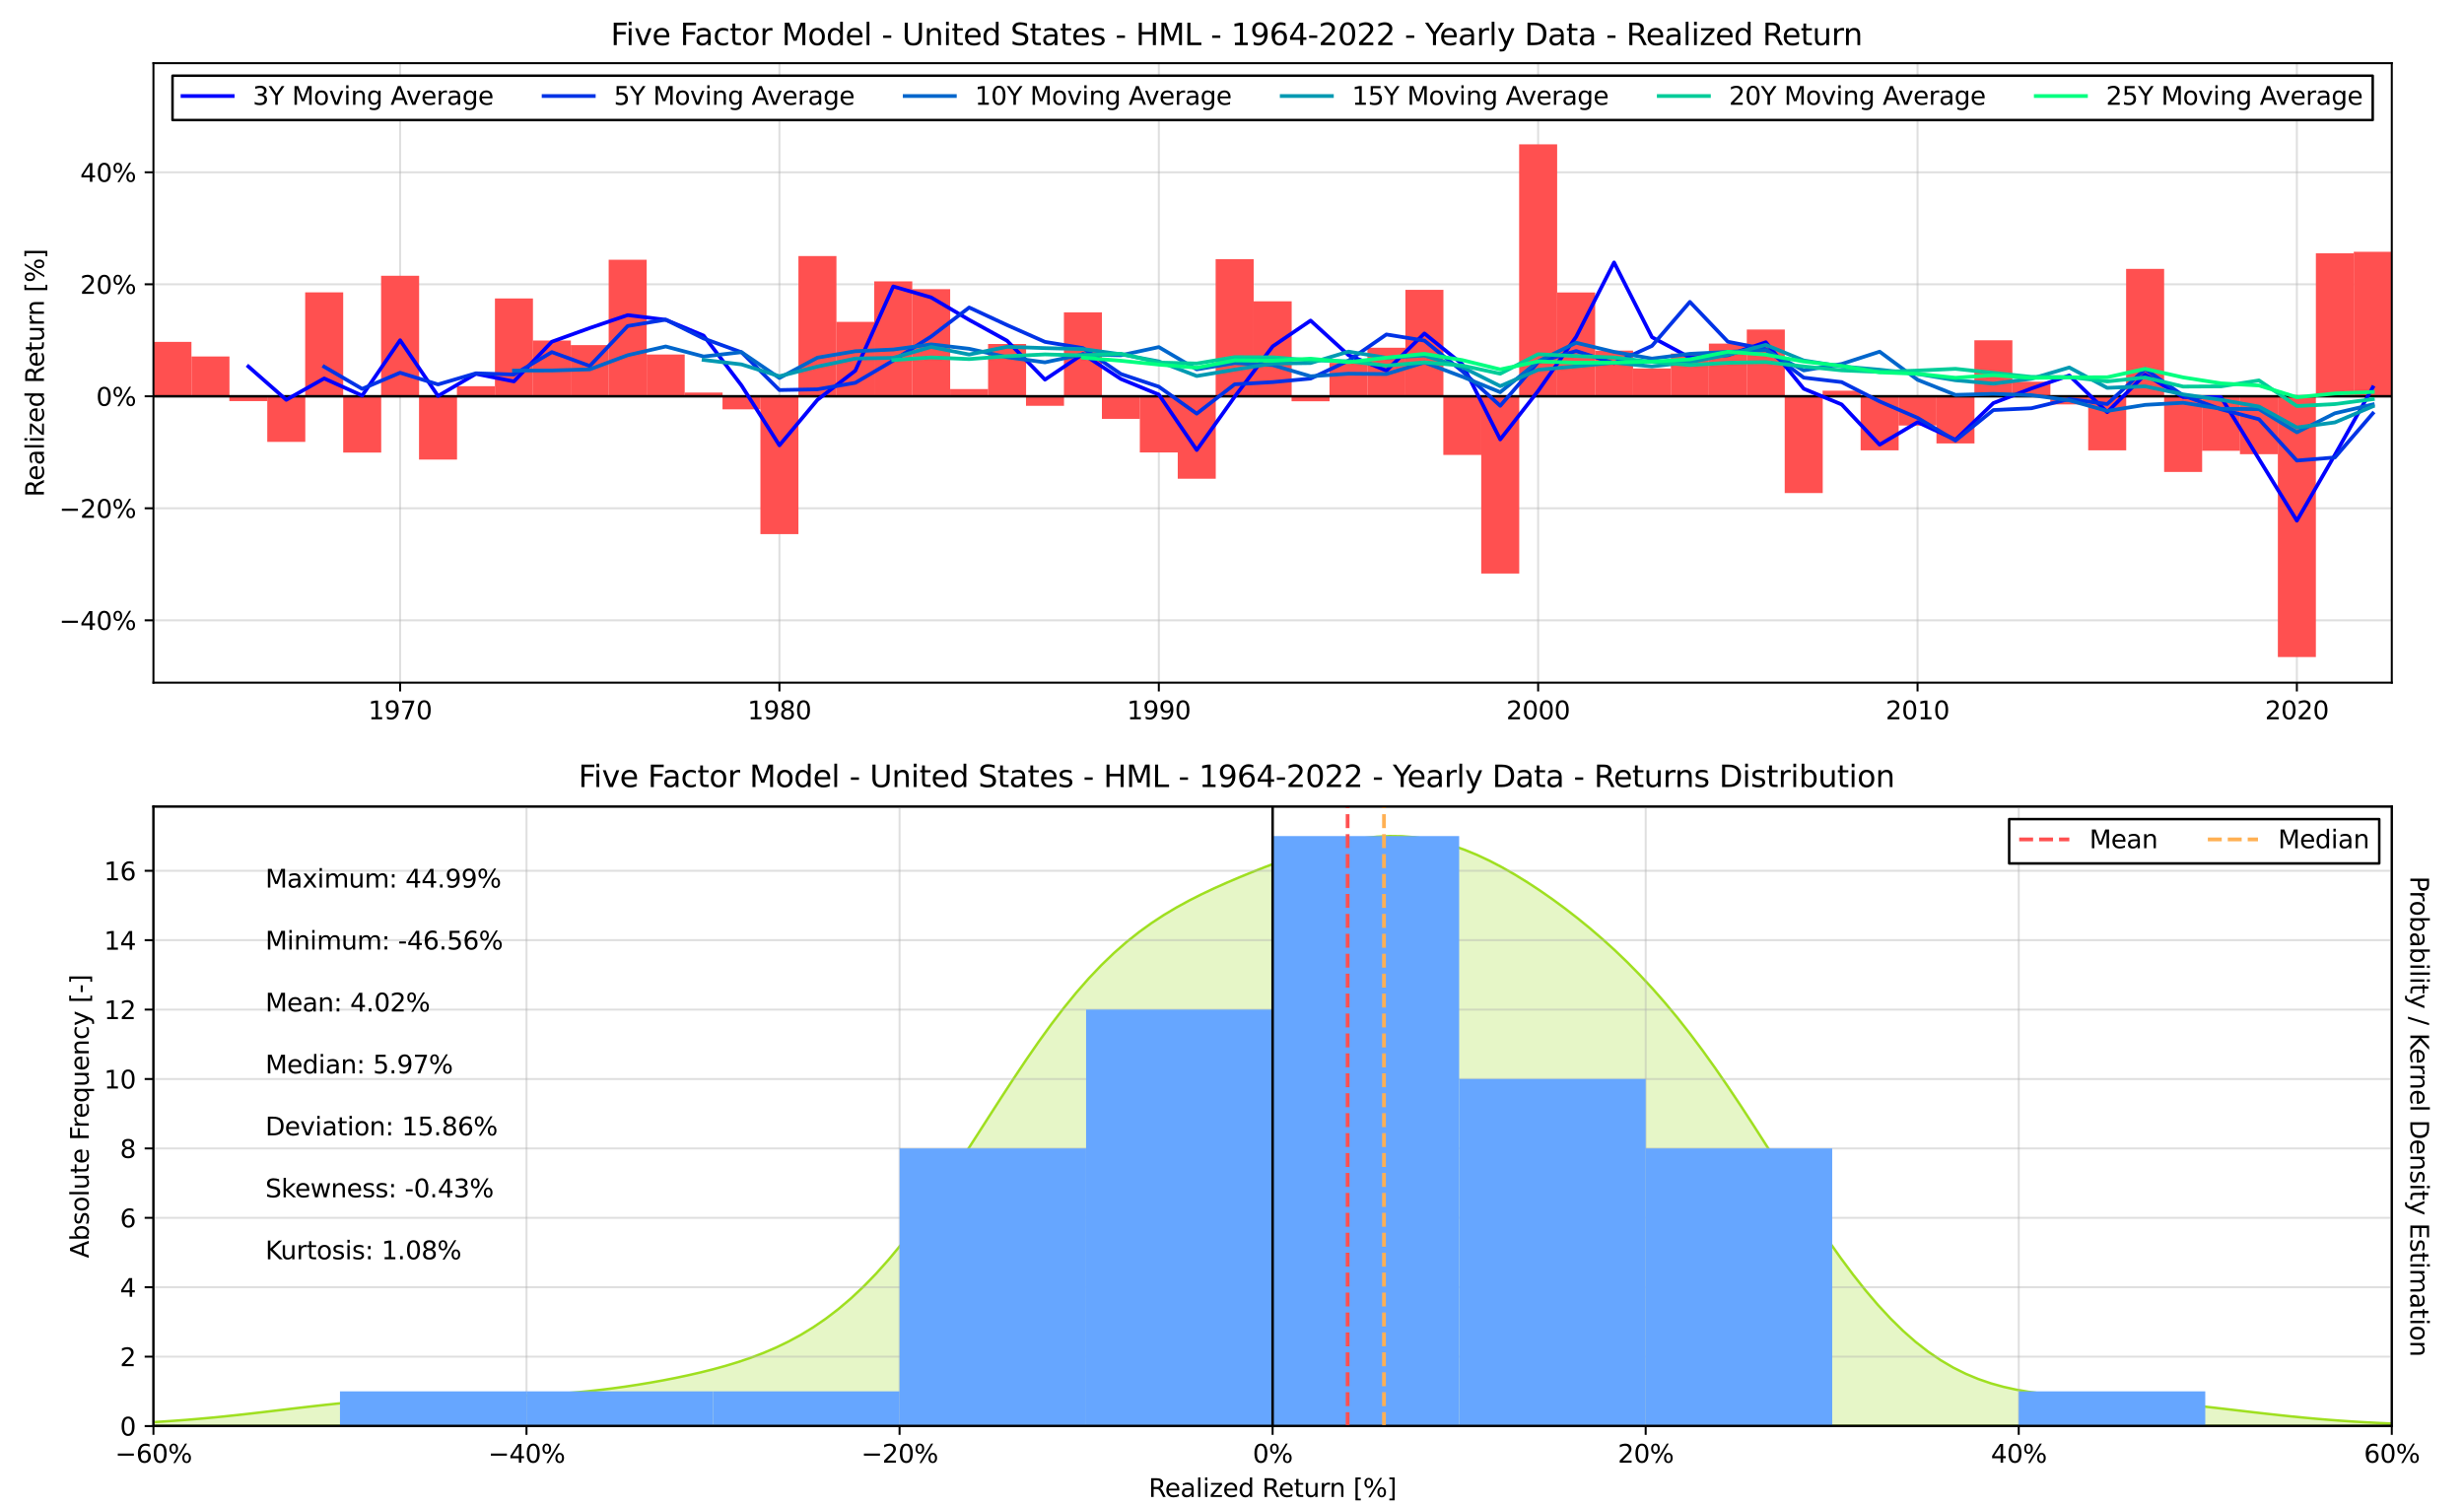 <?xml version="1.0" encoding="utf-8" standalone="no"?>
<!DOCTYPE svg PUBLIC "-//W3C//DTD SVG 1.1//EN"
  "http://www.w3.org/Graphics/SVG/1.1/DTD/svg11.dtd">
<svg xmlns:xlink="http://www.w3.org/1999/xlink" width="982.8pt" height="601.2pt" viewBox="0 0 982.8 601.2" xmlns="http://www.w3.org/2000/svg" version="1.1">
 <defs>
  <style type="text/css">*{stroke-linejoin: round; stroke-linecap: butt}</style>
 </defs>
 <g id="figure_1">
  <g id="patch_1">
   <path d="M 0 601.2 
L 982.8 601.2 
L 982.8 0 
L 0 0 
z
" style="fill: #ffffff"/>
  </g>
  <g id="axes_1">
   <g id="patch_2">
    <path d="M 61.2 272.291 
L 954 272.291 
L 954 25.2 
L 61.2 25.2 
z
" style="fill: #ffffff"/>
   </g>
   <g id="matplotlib.axis_1">
    <g id="xtick_1">
     <g id="line2d_1">
      <path d="M 159.59 272.291 
L 159.59 25.2 
" clip-path="url(#p8834aa7b85)" style="fill: none; stroke: #b0b0b0; stroke-opacity: 0.4; stroke-width: 0.8; stroke-linecap: square"/>
     </g>
     <g id="line2d_2">
      <defs>
       <path id="m6bc140a4c2" d="M 0 0 
L 0 3.5 
" style="stroke: #000000; stroke-width: 0.8"/>
      </defs>
      <g>
       <use xlink:href="#m6bc140a4c2" x="159.59" y="272.291" style="stroke: #000000; stroke-width: 0.8"/>
      </g>
     </g>
     <g id="text_1">
      <!-- 1970 -->
      <g transform="translate(146.865 286.889) scale(0.1 -0.1)">
       <defs>
        <path id="DejaVuSans-31" d="M 794 531 
L 1825 531 
L 1825 4091 
L 703 3866 
L 703 4441 
L 1819 4666 
L 2450 4666 
L 2450 531 
L 3481 531 
L 3481 0 
L 794 0 
L 794 531 
z
" transform="scale(0.016)"/>
        <path id="DejaVuSans-39" d="M 703 97 
L 703 672 
Q 941 559 1184 500 
Q 1428 441 1663 441 
Q 2288 441 2617 861 
Q 2947 1281 2994 2138 
Q 2813 1869 2534 1725 
Q 2256 1581 1919 1581 
Q 1219 1581 811 2004 
Q 403 2428 403 3163 
Q 403 3881 828 4315 
Q 1253 4750 1959 4750 
Q 2769 4750 3195 4129 
Q 3622 3509 3622 2328 
Q 3622 1225 3098 567 
Q 2575 -91 1691 -91 
Q 1453 -91 1209 -44 
Q 966 3 703 97 
z
M 1959 2075 
Q 2384 2075 2632 2365 
Q 2881 2656 2881 3163 
Q 2881 3666 2632 3958 
Q 2384 4250 1959 4250 
Q 1534 4250 1286 3958 
Q 1038 3666 1038 3163 
Q 1038 2656 1286 2365 
Q 1534 2075 1959 2075 
z
" transform="scale(0.016)"/>
        <path id="DejaVuSans-37" d="M 525 4666 
L 3525 4666 
L 3525 4397 
L 1831 0 
L 1172 0 
L 2766 4134 
L 525 4134 
L 525 4666 
z
" transform="scale(0.016)"/>
        <path id="DejaVuSans-30" d="M 2034 4250 
Q 1547 4250 1301 3770 
Q 1056 3291 1056 2328 
Q 1056 1369 1301 889 
Q 1547 409 2034 409 
Q 2525 409 2770 889 
Q 3016 1369 3016 2328 
Q 3016 3291 2770 3770 
Q 2525 4250 2034 4250 
z
M 2034 4750 
Q 2819 4750 3233 4129 
Q 3647 3509 3647 2328 
Q 3647 1150 3233 529 
Q 2819 -91 2034 -91 
Q 1250 -91 836 529 
Q 422 1150 422 2328 
Q 422 3509 836 4129 
Q 1250 4750 2034 4750 
z
" transform="scale(0.016)"/>
       </defs>
       <use xlink:href="#DejaVuSans-31"/>
       <use xlink:href="#DejaVuSans-39" x="63.623"/>
       <use xlink:href="#DejaVuSans-37" x="127.246"/>
       <use xlink:href="#DejaVuSans-30" x="190.869"/>
      </g>
     </g>
    </g>
    <g id="xtick_2">
     <g id="line2d_3">
      <path d="M 310.882 272.291 
L 310.882 25.2 
" clip-path="url(#p8834aa7b85)" style="fill: none; stroke: #b0b0b0; stroke-opacity: 0.4; stroke-width: 0.8; stroke-linecap: square"/>
     </g>
     <g id="line2d_4">
      <g>
       <use xlink:href="#m6bc140a4c2" x="310.882" y="272.291" style="stroke: #000000; stroke-width: 0.8"/>
      </g>
     </g>
     <g id="text_2">
      <!-- 1980 -->
      <g transform="translate(298.157 286.889) scale(0.1 -0.1)">
       <defs>
        <path id="DejaVuSans-38" d="M 2034 2216 
Q 1584 2216 1326 1975 
Q 1069 1734 1069 1313 
Q 1069 891 1326 650 
Q 1584 409 2034 409 
Q 2484 409 2743 651 
Q 3003 894 3003 1313 
Q 3003 1734 2745 1975 
Q 2488 2216 2034 2216 
z
M 1403 2484 
Q 997 2584 770 2862 
Q 544 3141 544 3541 
Q 544 4100 942 4425 
Q 1341 4750 2034 4750 
Q 2731 4750 3128 4425 
Q 3525 4100 3525 3541 
Q 3525 3141 3298 2862 
Q 3072 2584 2669 2484 
Q 3125 2378 3379 2068 
Q 3634 1759 3634 1313 
Q 3634 634 3220 271 
Q 2806 -91 2034 -91 
Q 1263 -91 848 271 
Q 434 634 434 1313 
Q 434 1759 690 2068 
Q 947 2378 1403 2484 
z
M 1172 3481 
Q 1172 3119 1398 2916 
Q 1625 2713 2034 2713 
Q 2441 2713 2670 2916 
Q 2900 3119 2900 3481 
Q 2900 3844 2670 4047 
Q 2441 4250 2034 4250 
Q 1625 4250 1398 4047 
Q 1172 3844 1172 3481 
z
" transform="scale(0.016)"/>
       </defs>
       <use xlink:href="#DejaVuSans-31"/>
       <use xlink:href="#DejaVuSans-39" x="63.623"/>
       <use xlink:href="#DejaVuSans-38" x="127.246"/>
       <use xlink:href="#DejaVuSans-30" x="190.869"/>
      </g>
     </g>
    </g>
    <g id="xtick_3">
     <g id="line2d_5">
      <path d="M 462.216 272.291 
L 462.216 25.2 
" clip-path="url(#p8834aa7b85)" style="fill: none; stroke: #b0b0b0; stroke-opacity: 0.4; stroke-width: 0.8; stroke-linecap: square"/>
     </g>
     <g id="line2d_6">
      <g>
       <use xlink:href="#m6bc140a4c2" x="462.216" y="272.291" style="stroke: #000000; stroke-width: 0.8"/>
      </g>
     </g>
     <g id="text_3">
      <!-- 1990 -->
      <g transform="translate(449.491 286.889) scale(0.1 -0.1)">
       <use xlink:href="#DejaVuSans-31"/>
       <use xlink:href="#DejaVuSans-39" x="63.623"/>
       <use xlink:href="#DejaVuSans-39" x="127.246"/>
       <use xlink:href="#DejaVuSans-30" x="190.869"/>
      </g>
     </g>
    </g>
    <g id="xtick_4">
     <g id="line2d_7">
      <path d="M 613.509 272.291 
L 613.509 25.2 
" clip-path="url(#p8834aa7b85)" style="fill: none; stroke: #b0b0b0; stroke-opacity: 0.4; stroke-width: 0.8; stroke-linecap: square"/>
     </g>
     <g id="line2d_8">
      <g>
       <use xlink:href="#m6bc140a4c2" x="613.509" y="272.291" style="stroke: #000000; stroke-width: 0.8"/>
      </g>
     </g>
     <g id="text_4">
      <!-- 2000 -->
      <g transform="translate(600.784 286.889) scale(0.1 -0.1)">
       <defs>
        <path id="DejaVuSans-32" d="M 1228 531 
L 3431 531 
L 3431 0 
L 469 0 
L 469 531 
Q 828 903 1448 1529 
Q 2069 2156 2228 2338 
Q 2531 2678 2651 2914 
Q 2772 3150 2772 3378 
Q 2772 3750 2511 3984 
Q 2250 4219 1831 4219 
Q 1534 4219 1204 4116 
Q 875 4013 500 3803 
L 500 4441 
Q 881 4594 1212 4672 
Q 1544 4750 1819 4750 
Q 2544 4750 2975 4387 
Q 3406 4025 3406 3419 
Q 3406 3131 3298 2873 
Q 3191 2616 2906 2266 
Q 2828 2175 2409 1742 
Q 1991 1309 1228 531 
z
" transform="scale(0.016)"/>
       </defs>
       <use xlink:href="#DejaVuSans-32"/>
       <use xlink:href="#DejaVuSans-30" x="63.623"/>
       <use xlink:href="#DejaVuSans-30" x="127.246"/>
       <use xlink:href="#DejaVuSans-30" x="190.869"/>
      </g>
     </g>
    </g>
    <g id="xtick_5">
     <g id="line2d_9">
      <path d="M 764.843 272.291 
L 764.843 25.2 
" clip-path="url(#p8834aa7b85)" style="fill: none; stroke: #b0b0b0; stroke-opacity: 0.4; stroke-width: 0.8; stroke-linecap: square"/>
     </g>
     <g id="line2d_10">
      <g>
       <use xlink:href="#m6bc140a4c2" x="764.843" y="272.291" style="stroke: #000000; stroke-width: 0.8"/>
      </g>
     </g>
     <g id="text_5">
      <!-- 2010 -->
      <g transform="translate(752.118 286.889) scale(0.1 -0.1)">
       <use xlink:href="#DejaVuSans-32"/>
       <use xlink:href="#DejaVuSans-30" x="63.623"/>
       <use xlink:href="#DejaVuSans-31" x="127.246"/>
       <use xlink:href="#DejaVuSans-30" x="190.869"/>
      </g>
     </g>
    </g>
    <g id="xtick_6">
     <g id="line2d_11">
      <path d="M 916.135 272.291 
L 916.135 25.2 
" clip-path="url(#p8834aa7b85)" style="fill: none; stroke: #b0b0b0; stroke-opacity: 0.4; stroke-width: 0.8; stroke-linecap: square"/>
     </g>
     <g id="line2d_12">
      <g>
       <use xlink:href="#m6bc140a4c2" x="916.135" y="272.291" style="stroke: #000000; stroke-width: 0.8"/>
      </g>
     </g>
     <g id="text_6">
      <!-- 2020 -->
      <g transform="translate(903.41 286.889) scale(0.1 -0.1)">
       <use xlink:href="#DejaVuSans-32"/>
       <use xlink:href="#DejaVuSans-30" x="63.623"/>
       <use xlink:href="#DejaVuSans-32" x="127.246"/>
       <use xlink:href="#DejaVuSans-30" x="190.869"/>
      </g>
     </g>
    </g>
   </g>
   <g id="matplotlib.axis_2">
    <g id="ytick_1">
     <g id="line2d_13">
      <path d="M 61.2 247.413 
L 954 247.413 
" clip-path="url(#p8834aa7b85)" style="fill: none; stroke: #b0b0b0; stroke-opacity: 0.4; stroke-width: 0.8; stroke-linecap: square"/>
     </g>
     <g id="line2d_14">
      <defs>
       <path id="m814420ce6f" d="M 0 0 
L -3.5 0 
" style="stroke: #000000; stroke-width: 0.8"/>
      </defs>
      <g>
       <use xlink:href="#m814420ce6f" x="61.2" y="247.413" style="stroke: #000000; stroke-width: 0.8"/>
      </g>
     </g>
     <g id="text_7">
      <!-- −40% -->
      <g transform="translate(23.594 251.212) scale(0.1 -0.1)">
       <defs>
        <path id="DejaVuSans-2212" d="M 678 2272 
L 4684 2272 
L 4684 1741 
L 678 1741 
L 678 2272 
z
" transform="scale(0.016)"/>
        <path id="DejaVuSans-34" d="M 2419 4116 
L 825 1625 
L 2419 1625 
L 2419 4116 
z
M 2253 4666 
L 3047 4666 
L 3047 1625 
L 3713 1625 
L 3713 1100 
L 3047 1100 
L 3047 0 
L 2419 0 
L 2419 1100 
L 313 1100 
L 313 1709 
L 2253 4666 
z
" transform="scale(0.016)"/>
        <path id="DejaVuSans-25" d="M 4653 2053 
Q 4381 2053 4226 1822 
Q 4072 1591 4072 1178 
Q 4072 772 4226 539 
Q 4381 306 4653 306 
Q 4919 306 5073 539 
Q 5228 772 5228 1178 
Q 5228 1588 5073 1820 
Q 4919 2053 4653 2053 
z
M 4653 2450 
Q 5147 2450 5437 2106 
Q 5728 1763 5728 1178 
Q 5728 594 5436 251 
Q 5144 -91 4653 -91 
Q 4153 -91 3862 251 
Q 3572 594 3572 1178 
Q 3572 1766 3864 2108 
Q 4156 2450 4653 2450 
z
M 1428 4353 
Q 1159 4353 1004 4120 
Q 850 3888 850 3481 
Q 850 3069 1003 2837 
Q 1156 2606 1428 2606 
Q 1700 2606 1854 2837 
Q 2009 3069 2009 3481 
Q 2009 3884 1853 4118 
Q 1697 4353 1428 4353 
z
M 4250 4750 
L 4750 4750 
L 1831 -91 
L 1331 -91 
L 4250 4750 
z
M 1428 4750 
Q 1922 4750 2215 4408 
Q 2509 4066 2509 3481 
Q 2509 2891 2217 2550 
Q 1925 2209 1428 2209 
Q 931 2209 642 2551 
Q 353 2894 353 3481 
Q 353 4063 643 4406 
Q 934 4750 1428 4750 
z
" transform="scale(0.016)"/>
       </defs>
       <use xlink:href="#DejaVuSans-2212"/>
       <use xlink:href="#DejaVuSans-34" x="83.789"/>
       <use xlink:href="#DejaVuSans-30" x="147.412"/>
       <use xlink:href="#DejaVuSans-25" x="211.035"/>
      </g>
     </g>
    </g>
    <g id="ytick_2">
     <g id="line2d_15">
      <path d="M 61.2 202.738 
L 954 202.738 
" clip-path="url(#p8834aa7b85)" style="fill: none; stroke: #b0b0b0; stroke-opacity: 0.4; stroke-width: 0.8; stroke-linecap: square"/>
     </g>
     <g id="line2d_16">
      <g>
       <use xlink:href="#m814420ce6f" x="61.2" y="202.738" style="stroke: #000000; stroke-width: 0.8"/>
      </g>
     </g>
     <g id="text_8">
      <!-- −20% -->
      <g transform="translate(23.594 206.538) scale(0.1 -0.1)">
       <use xlink:href="#DejaVuSans-2212"/>
       <use xlink:href="#DejaVuSans-32" x="83.789"/>
       <use xlink:href="#DejaVuSans-30" x="147.412"/>
       <use xlink:href="#DejaVuSans-25" x="211.035"/>
      </g>
     </g>
    </g>
    <g id="ytick_3">
     <g id="line2d_17">
      <path d="M 61.2 158.064 
L 954 158.064 
" clip-path="url(#p8834aa7b85)" style="fill: none; stroke: #b0b0b0; stroke-opacity: 0.4; stroke-width: 0.8; stroke-linecap: square"/>
     </g>
     <g id="line2d_18">
      <g>
       <use xlink:href="#m814420ce6f" x="61.2" y="158.064" style="stroke: #000000; stroke-width: 0.8"/>
      </g>
     </g>
     <g id="text_9">
      <!-- 0% -->
      <g transform="translate(38.336 161.863) scale(0.1 -0.1)">
       <use xlink:href="#DejaVuSans-30"/>
       <use xlink:href="#DejaVuSans-25" x="63.623"/>
      </g>
     </g>
    </g>
    <g id="ytick_4">
     <g id="line2d_19">
      <path d="M 61.2 113.39 
L 954 113.39 
" clip-path="url(#p8834aa7b85)" style="fill: none; stroke: #b0b0b0; stroke-opacity: 0.4; stroke-width: 0.8; stroke-linecap: square"/>
     </g>
     <g id="line2d_20">
      <g>
       <use xlink:href="#m814420ce6f" x="61.2" y="113.39" style="stroke: #000000; stroke-width: 0.8"/>
      </g>
     </g>
     <g id="text_10">
      <!-- 20% -->
      <g transform="translate(31.973 117.189) scale(0.1 -0.1)">
       <use xlink:href="#DejaVuSans-32"/>
       <use xlink:href="#DejaVuSans-30" x="63.623"/>
       <use xlink:href="#DejaVuSans-25" x="127.246"/>
      </g>
     </g>
    </g>
    <g id="ytick_5">
     <g id="line2d_21">
      <path d="M 61.2 68.715 
L 954 68.715 
" clip-path="url(#p8834aa7b85)" style="fill: none; stroke: #b0b0b0; stroke-opacity: 0.4; stroke-width: 0.8; stroke-linecap: square"/>
     </g>
     <g id="line2d_22">
      <g>
       <use xlink:href="#m814420ce6f" x="61.2" y="68.715" style="stroke: #000000; stroke-width: 0.8"/>
      </g>
     </g>
     <g id="text_11">
      <!-- 40% -->
      <g transform="translate(31.973 72.514) scale(0.1 -0.1)">
       <use xlink:href="#DejaVuSans-34"/>
       <use xlink:href="#DejaVuSans-30" x="63.623"/>
       <use xlink:href="#DejaVuSans-25" x="127.246"/>
      </g>
     </g>
    </g>
    <g id="text_12">
     <!-- Realized Return [%] -->
     <g transform="translate(17.514 198.21) rotate(-90) scale(0.1 -0.1)">
      <defs>
       <path id="DejaVuSans-52" d="M 2841 2188 
Q 3044 2119 3236 1894 
Q 3428 1669 3622 1275 
L 4263 0 
L 3584 0 
L 2988 1197 
Q 2756 1666 2539 1819 
Q 2322 1972 1947 1972 
L 1259 1972 
L 1259 0 
L 628 0 
L 628 4666 
L 2053 4666 
Q 2853 4666 3247 4331 
Q 3641 3997 3641 3322 
Q 3641 2881 3436 2590 
Q 3231 2300 2841 2188 
z
M 1259 4147 
L 1259 2491 
L 2053 2491 
Q 2509 2491 2742 2702 
Q 2975 2913 2975 3322 
Q 2975 3731 2742 3939 
Q 2509 4147 2053 4147 
L 1259 4147 
z
" transform="scale(0.016)"/>
       <path id="DejaVuSans-65" d="M 3597 1894 
L 3597 1613 
L 953 1613 
Q 991 1019 1311 708 
Q 1631 397 2203 397 
Q 2534 397 2845 478 
Q 3156 559 3463 722 
L 3463 178 
Q 3153 47 2828 -22 
Q 2503 -91 2169 -91 
Q 1331 -91 842 396 
Q 353 884 353 1716 
Q 353 2575 817 3079 
Q 1281 3584 2069 3584 
Q 2775 3584 3186 3129 
Q 3597 2675 3597 1894 
z
M 3022 2063 
Q 3016 2534 2758 2815 
Q 2500 3097 2075 3097 
Q 1594 3097 1305 2825 
Q 1016 2553 972 2059 
L 3022 2063 
z
" transform="scale(0.016)"/>
       <path id="DejaVuSans-61" d="M 2194 1759 
Q 1497 1759 1228 1600 
Q 959 1441 959 1056 
Q 959 750 1161 570 
Q 1363 391 1709 391 
Q 2188 391 2477 730 
Q 2766 1069 2766 1631 
L 2766 1759 
L 2194 1759 
z
M 3341 1997 
L 3341 0 
L 2766 0 
L 2766 531 
Q 2569 213 2275 61 
Q 1981 -91 1556 -91 
Q 1019 -91 701 211 
Q 384 513 384 1019 
Q 384 1609 779 1909 
Q 1175 2209 1959 2209 
L 2766 2209 
L 2766 2266 
Q 2766 2663 2505 2880 
Q 2244 3097 1772 3097 
Q 1472 3097 1187 3025 
Q 903 2953 641 2809 
L 641 3341 
Q 956 3463 1253 3523 
Q 1550 3584 1831 3584 
Q 2591 3584 2966 3190 
Q 3341 2797 3341 1997 
z
" transform="scale(0.016)"/>
       <path id="DejaVuSans-6c" d="M 603 4863 
L 1178 4863 
L 1178 0 
L 603 0 
L 603 4863 
z
" transform="scale(0.016)"/>
       <path id="DejaVuSans-69" d="M 603 3500 
L 1178 3500 
L 1178 0 
L 603 0 
L 603 3500 
z
M 603 4863 
L 1178 4863 
L 1178 4134 
L 603 4134 
L 603 4863 
z
" transform="scale(0.016)"/>
       <path id="DejaVuSans-7a" d="M 353 3500 
L 3084 3500 
L 3084 2975 
L 922 459 
L 3084 459 
L 3084 0 
L 275 0 
L 275 525 
L 2438 3041 
L 353 3041 
L 353 3500 
z
" transform="scale(0.016)"/>
       <path id="DejaVuSans-64" d="M 2906 2969 
L 2906 4863 
L 3481 4863 
L 3481 0 
L 2906 0 
L 2906 525 
Q 2725 213 2448 61 
Q 2172 -91 1784 -91 
Q 1150 -91 751 415 
Q 353 922 353 1747 
Q 353 2572 751 3078 
Q 1150 3584 1784 3584 
Q 2172 3584 2448 3432 
Q 2725 3281 2906 2969 
z
M 947 1747 
Q 947 1113 1208 752 
Q 1469 391 1925 391 
Q 2381 391 2643 752 
Q 2906 1113 2906 1747 
Q 2906 2381 2643 2742 
Q 2381 3103 1925 3103 
Q 1469 3103 1208 2742 
Q 947 2381 947 1747 
z
" transform="scale(0.016)"/>
       <path id="DejaVuSans-20" transform="scale(0.016)"/>
       <path id="DejaVuSans-74" d="M 1172 4494 
L 1172 3500 
L 2356 3500 
L 2356 3053 
L 1172 3053 
L 1172 1153 
Q 1172 725 1289 603 
Q 1406 481 1766 481 
L 2356 481 
L 2356 0 
L 1766 0 
Q 1100 0 847 248 
Q 594 497 594 1153 
L 594 3053 
L 172 3053 
L 172 3500 
L 594 3500 
L 594 4494 
L 1172 4494 
z
" transform="scale(0.016)"/>
       <path id="DejaVuSans-75" d="M 544 1381 
L 544 3500 
L 1119 3500 
L 1119 1403 
Q 1119 906 1312 657 
Q 1506 409 1894 409 
Q 2359 409 2629 706 
Q 2900 1003 2900 1516 
L 2900 3500 
L 3475 3500 
L 3475 0 
L 2900 0 
L 2900 538 
Q 2691 219 2414 64 
Q 2138 -91 1772 -91 
Q 1169 -91 856 284 
Q 544 659 544 1381 
z
M 1991 3584 
L 1991 3584 
z
" transform="scale(0.016)"/>
       <path id="DejaVuSans-72" d="M 2631 2963 
Q 2534 3019 2420 3045 
Q 2306 3072 2169 3072 
Q 1681 3072 1420 2755 
Q 1159 2438 1159 1844 
L 1159 0 
L 581 0 
L 581 3500 
L 1159 3500 
L 1159 2956 
Q 1341 3275 1631 3429 
Q 1922 3584 2338 3584 
Q 2397 3584 2469 3576 
Q 2541 3569 2628 3553 
L 2631 2963 
z
" transform="scale(0.016)"/>
       <path id="DejaVuSans-6e" d="M 3513 2113 
L 3513 0 
L 2938 0 
L 2938 2094 
Q 2938 2591 2744 2837 
Q 2550 3084 2163 3084 
Q 1697 3084 1428 2787 
Q 1159 2491 1159 1978 
L 1159 0 
L 581 0 
L 581 3500 
L 1159 3500 
L 1159 2956 
Q 1366 3272 1645 3428 
Q 1925 3584 2291 3584 
Q 2894 3584 3203 3211 
Q 3513 2838 3513 2113 
z
" transform="scale(0.016)"/>
       <path id="DejaVuSans-5b" d="M 550 4863 
L 1875 4863 
L 1875 4416 
L 1125 4416 
L 1125 -397 
L 1875 -397 
L 1875 -844 
L 550 -844 
L 550 4863 
z
" transform="scale(0.016)"/>
       <path id="DejaVuSans-5d" d="M 1947 4863 
L 1947 -844 
L 622 -844 
L 622 -397 
L 1369 -397 
L 1369 4416 
L 622 4416 
L 622 4863 
L 1947 4863 
z
" transform="scale(0.016)"/>
      </defs>
      <use xlink:href="#DejaVuSans-52"/>
      <use xlink:href="#DejaVuSans-65" x="64.982"/>
      <use xlink:href="#DejaVuSans-61" x="126.506"/>
      <use xlink:href="#DejaVuSans-6c" x="187.785"/>
      <use xlink:href="#DejaVuSans-69" x="215.568"/>
      <use xlink:href="#DejaVuSans-7a" x="243.352"/>
      <use xlink:href="#DejaVuSans-65" x="295.842"/>
      <use xlink:href="#DejaVuSans-64" x="357.365"/>
      <use xlink:href="#DejaVuSans-20" x="420.842"/>
      <use xlink:href="#DejaVuSans-52" x="452.629"/>
      <use xlink:href="#DejaVuSans-65" x="517.611"/>
      <use xlink:href="#DejaVuSans-74" x="579.135"/>
      <use xlink:href="#DejaVuSans-75" x="618.344"/>
      <use xlink:href="#DejaVuSans-72" x="681.723"/>
      <use xlink:href="#DejaVuSans-6e" x="721.086"/>
      <use xlink:href="#DejaVuSans-20" x="784.465"/>
      <use xlink:href="#DejaVuSans-5b" x="816.252"/>
      <use xlink:href="#DejaVuSans-25" x="855.266"/>
      <use xlink:href="#DejaVuSans-5d" x="950.285"/>
     </g>
    </g>
   </g>
   <g id="patch_3">
    <path d="M 61.2 158.064 
L 76.362 158.064 
L 76.362 136.352 
L 61.2 136.352 
z
" clip-path="url(#p8834aa7b85)" style="fill: #ff5050"/>
   </g>
   <g id="patch_4">
    <path d="M 76.362 158.064 
L 91.525 158.064 
L 91.525 142.182 
L 76.362 142.182 
z
" clip-path="url(#p8834aa7b85)" style="fill: #ff5050"/>
   </g>
   <g id="patch_5">
    <path d="M 91.483 158.064 
L 106.646 158.064 
L 106.646 159.985 
L 91.483 159.985 
z
" clip-path="url(#p8834aa7b85)" style="fill: #ff5050"/>
   </g>
   <g id="patch_6">
    <path d="M 106.604 158.064 
L 121.767 158.064 
L 121.767 176.246 
L 106.604 176.246 
z
" clip-path="url(#p8834aa7b85)" style="fill: #ff5050"/>
   </g>
   <g id="patch_7">
    <path d="M 121.725 158.064 
L 136.888 158.064 
L 136.888 116.606 
L 121.725 116.606 
z
" clip-path="url(#p8834aa7b85)" style="fill: #ff5050"/>
   </g>
   <g id="patch_8">
    <path d="M 136.888 158.064 
L 152.05 158.064 
L 152.05 180.513 
L 136.888 180.513 
z
" clip-path="url(#p8834aa7b85)" style="fill: #ff5050"/>
   </g>
   <g id="patch_9">
    <path d="M 152.009 158.064 
L 167.171 158.064 
L 167.171 109.994 
L 152.009 109.994 
z
" clip-path="url(#p8834aa7b85)" style="fill: #ff5050"/>
   </g>
   <g id="patch_10">
    <path d="M 167.13 158.064 
L 182.292 158.064 
L 182.292 183.305 
L 167.13 183.305 
z
" clip-path="url(#p8834aa7b85)" style="fill: #ff5050"/>
   </g>
   <g id="patch_11">
    <path d="M 182.251 158.064 
L 197.413 158.064 
L 197.413 154.043 
L 182.251 154.043 
z
" clip-path="url(#p8834aa7b85)" style="fill: #ff5050"/>
   </g>
   <g id="patch_12">
    <path d="M 197.413 158.064 
L 212.575 158.064 
L 212.575 119.041 
L 197.413 119.041 
z
" clip-path="url(#p8834aa7b85)" style="fill: #ff5050"/>
   </g>
   <g id="patch_13">
    <path d="M 212.534 158.064 
L 227.696 158.064 
L 227.696 135.816 
L 212.534 135.816 
z
" clip-path="url(#p8834aa7b85)" style="fill: #ff5050"/>
   </g>
   <g id="patch_14">
    <path d="M 227.655 158.064 
L 242.817 158.064 
L 242.817 137.648 
L 227.655 137.648 
z
" clip-path="url(#p8834aa7b85)" style="fill: #ff5050"/>
   </g>
   <g id="patch_15">
    <path d="M 242.776 158.064 
L 257.938 158.064 
L 257.938 103.606 
L 242.776 103.606 
z
" clip-path="url(#p8834aa7b85)" style="fill: #ff5050"/>
   </g>
   <g id="patch_16">
    <path d="M 257.938 158.064 
L 273.101 158.064 
L 273.101 141.4 
L 257.938 141.4 
z
" clip-path="url(#p8834aa7b85)" style="fill: #ff5050"/>
   </g>
   <g id="patch_17">
    <path d="M 273.059 158.064 
L 288.222 158.064 
L 288.222 156.567 
L 273.059 156.567 
z
" clip-path="url(#p8834aa7b85)" style="fill: #ff5050"/>
   </g>
   <g id="patch_18">
    <path d="M 288.18 158.064 
L 303.343 158.064 
L 303.343 163.269 
L 288.18 163.269 
z
" clip-path="url(#p8834aa7b85)" style="fill: #ff5050"/>
   </g>
   <g id="patch_19">
    <path d="M 303.301 158.064 
L 318.464 158.064 
L 318.464 213.036 
L 303.301 213.036 
z
" clip-path="url(#p8834aa7b85)" style="fill: #ff5050"/>
   </g>
   <g id="patch_20">
    <path d="M 318.464 158.064 
L 333.626 158.064 
L 333.626 102.132 
L 318.464 102.132 
z
" clip-path="url(#p8834aa7b85)" style="fill: #ff5050"/>
   </g>
   <g id="patch_21">
    <path d="M 333.585 158.064 
L 348.747 158.064 
L 348.747 128.378 
L 333.585 128.378 
z
" clip-path="url(#p8834aa7b85)" style="fill: #ff5050"/>
   </g>
   <g id="patch_22">
    <path d="M 348.706 158.064 
L 363.868 158.064 
L 363.868 112.228 
L 348.706 112.228 
z
" clip-path="url(#p8834aa7b85)" style="fill: #ff5050"/>
   </g>
   <g id="patch_23">
    <path d="M 363.827 158.064 
L 378.989 158.064 
L 378.989 115.333 
L 363.827 115.333 
z
" clip-path="url(#p8834aa7b85)" style="fill: #ff5050"/>
   </g>
   <g id="patch_24">
    <path d="M 378.989 158.064 
L 394.151 158.064 
L 394.151 155.182 
L 378.989 155.182 
z
" clip-path="url(#p8834aa7b85)" style="fill: #ff5050"/>
   </g>
   <g id="patch_25">
    <path d="M 394.11 158.064 
L 409.272 158.064 
L 409.272 137.201 
L 394.11 137.201 
z
" clip-path="url(#p8834aa7b85)" style="fill: #ff5050"/>
   </g>
   <g id="patch_26">
    <path d="M 409.231 158.064 
L 424.393 158.064 
L 424.393 161.861 
L 409.231 161.861 
z
" clip-path="url(#p8834aa7b85)" style="fill: #ff5050"/>
   </g>
   <g id="patch_27">
    <path d="M 424.352 158.064 
L 439.514 158.064 
L 439.514 124.58 
L 424.352 124.58 
z
" clip-path="url(#p8834aa7b85)" style="fill: #ff5050"/>
   </g>
   <g id="patch_28">
    <path d="M 439.514 158.064 
L 454.677 158.064 
L 454.677 167.066 
L 439.514 167.066 
z
" clip-path="url(#p8834aa7b85)" style="fill: #ff5050"/>
   </g>
   <g id="patch_29">
    <path d="M 454.635 158.064 
L 469.798 158.064 
L 469.798 180.468 
L 454.635 180.468 
z
" clip-path="url(#p8834aa7b85)" style="fill: #ff5050"/>
   </g>
   <g id="patch_30">
    <path d="M 469.756 158.064 
L 484.919 158.064 
L 484.919 190.944 
L 469.756 190.944 
z
" clip-path="url(#p8834aa7b85)" style="fill: #ff5050"/>
   </g>
   <g id="patch_31">
    <path d="M 484.877 158.064 
L 500.04 158.064 
L 500.04 103.36 
L 484.877 103.36 
z
" clip-path="url(#p8834aa7b85)" style="fill: #ff5050"/>
   </g>
   <g id="patch_32">
    <path d="M 500.04 158.064 
L 515.202 158.064 
L 515.202 120.18 
L 500.04 120.18 
z
" clip-path="url(#p8834aa7b85)" style="fill: #ff5050"/>
   </g>
   <g id="patch_33">
    <path d="M 515.16 158.064 
L 530.323 158.064 
L 530.323 160.052 
L 515.16 160.052 
z
" clip-path="url(#p8834aa7b85)" style="fill: #ff5050"/>
   </g>
   <g id="patch_34">
    <path d="M 530.281 158.064 
L 545.444 158.064 
L 545.444 144.729 
L 530.281 144.729 
z
" clip-path="url(#p8834aa7b85)" style="fill: #ff5050"/>
   </g>
   <g id="patch_35">
    <path d="M 545.402 158.064 
L 560.565 158.064 
L 560.565 138.698 
L 545.402 138.698 
z
" clip-path="url(#p8834aa7b85)" style="fill: #ff5050"/>
   </g>
   <g id="patch_36">
    <path d="M 560.565 158.064 
L 575.727 158.064 
L 575.727 115.601 
L 560.565 115.601 
z
" clip-path="url(#p8834aa7b85)" style="fill: #ff5050"/>
   </g>
   <g id="patch_37">
    <path d="M 575.686 158.064 
L 590.848 158.064 
L 590.848 181.451 
L 575.686 181.451 
z
" clip-path="url(#p8834aa7b85)" style="fill: #ff5050"/>
   </g>
   <g id="patch_38">
    <path d="M 590.807 158.064 
L 605.969 158.064 
L 605.969 228.761 
L 590.807 228.761 
z
" clip-path="url(#p8834aa7b85)" style="fill: #ff5050"/>
   </g>
   <g id="patch_39">
    <path d="M 605.928 158.064 
L 621.09 158.064 
L 621.09 57.569 
L 605.928 57.569 
z
" clip-path="url(#p8834aa7b85)" style="fill: #ff5050"/>
   </g>
   <g id="patch_40">
    <path d="M 621.09 158.064 
L 636.253 158.064 
L 636.253 116.651 
L 621.09 116.651 
z
" clip-path="url(#p8834aa7b85)" style="fill: #ff5050"/>
   </g>
   <g id="patch_41">
    <path d="M 636.211 158.064 
L 651.373 158.064 
L 651.373 139.837 
L 636.211 139.837 
z
" clip-path="url(#p8834aa7b85)" style="fill: #ff5050"/>
   </g>
   <g id="patch_42">
    <path d="M 651.332 158.064 
L 666.494 158.064 
L 666.494 146.962 
L 651.332 146.962 
z
" clip-path="url(#p8834aa7b85)" style="fill: #ff5050"/>
   </g>
   <g id="patch_43">
    <path d="M 666.453 158.064 
L 681.615 158.064 
L 681.615 141.021 
L 666.453 141.021 
z
" clip-path="url(#p8834aa7b85)" style="fill: #ff5050"/>
   </g>
   <g id="patch_44">
    <path d="M 681.615 158.064 
L 696.778 158.064 
L 696.778 137.045 
L 681.615 137.045 
z
" clip-path="url(#p8834aa7b85)" style="fill: #ff5050"/>
   </g>
   <g id="patch_45">
    <path d="M 696.736 158.064 
L 711.899 158.064 
L 711.899 131.438 
L 696.736 131.438 
z
" clip-path="url(#p8834aa7b85)" style="fill: #ff5050"/>
   </g>
   <g id="patch_46">
    <path d="M 711.857 158.064 
L 727.02 158.064 
L 727.02 196.663 
L 711.857 196.663 
z
" clip-path="url(#p8834aa7b85)" style="fill: #ff5050"/>
   </g>
   <g id="patch_47">
    <path d="M 726.978 158.064 
L 742.141 158.064 
L 742.141 155.83 
L 726.978 155.83 
z
" clip-path="url(#p8834aa7b85)" style="fill: #ff5050"/>
   </g>
   <g id="patch_48">
    <path d="M 742.141 158.064 
L 757.303 158.064 
L 757.303 179.619 
L 742.141 179.619 
z
" clip-path="url(#p8834aa7b85)" style="fill: #ff5050"/>
   </g>
   <g id="patch_49">
    <path d="M 757.262 158.064 
L 772.424 158.064 
L 772.424 169.724 
L 757.262 169.724 
z
" clip-path="url(#p8834aa7b85)" style="fill: #ff5050"/>
   </g>
   <g id="patch_50">
    <path d="M 772.383 158.064 
L 787.545 158.064 
L 787.545 176.872 
L 772.383 176.872 
z
" clip-path="url(#p8834aa7b85)" style="fill: #ff5050"/>
   </g>
   <g id="patch_51">
    <path d="M 787.504 158.064 
L 802.666 158.064 
L 802.666 135.727 
L 787.504 135.727 
z
" clip-path="url(#p8834aa7b85)" style="fill: #ff5050"/>
   </g>
   <g id="patch_52">
    <path d="M 802.666 158.064 
L 817.828 158.064 
L 817.828 152.256 
L 802.666 152.256 
z
" clip-path="url(#p8834aa7b85)" style="fill: #ff5050"/>
   </g>
   <g id="patch_53">
    <path d="M 817.787 158.064 
L 832.949 158.064 
L 832.949 161.303 
L 817.787 161.303 
z
" clip-path="url(#p8834aa7b85)" style="fill: #ff5050"/>
   </g>
   <g id="patch_54">
    <path d="M 832.908 158.064 
L 848.07 158.064 
L 848.07 179.619 
L 832.908 179.619 
z
" clip-path="url(#p8834aa7b85)" style="fill: #ff5050"/>
   </g>
   <g id="patch_55">
    <path d="M 848.029 158.064 
L 863.191 158.064 
L 863.191 107.247 
L 848.029 107.247 
z
" clip-path="url(#p8834aa7b85)" style="fill: #ff5050"/>
   </g>
   <g id="patch_56">
    <path d="M 863.191 158.064 
L 878.354 158.064 
L 878.354 188.242 
L 863.191 188.242 
z
" clip-path="url(#p8834aa7b85)" style="fill: #ff5050"/>
   </g>
   <g id="patch_57">
    <path d="M 878.312 158.064 
L 893.475 158.064 
L 893.475 179.798 
L 878.312 179.798 
z
" clip-path="url(#p8834aa7b85)" style="fill: #ff5050"/>
   </g>
   <g id="patch_58">
    <path d="M 893.433 158.064 
L 908.596 158.064 
L 908.596 181.161 
L 893.433 181.161 
z
" clip-path="url(#p8834aa7b85)" style="fill: #ff5050"/>
   </g>
   <g id="patch_59">
    <path d="M 908.554 158.064 
L 923.717 158.064 
L 923.717 262.066 
L 908.554 262.066 
z
" clip-path="url(#p8834aa7b85)" style="fill: #ff5050"/>
   </g>
   <g id="patch_60">
    <path d="M 923.717 158.064 
L 938.879 158.064 
L 938.879 101.037 
L 923.717 101.037 
z
" clip-path="url(#p8834aa7b85)" style="fill: #ff5050"/>
   </g>
   <g id="patch_61">
    <path d="M 938.838 158.064 
L 954 158.064 
L 954 100.434 
L 938.838 100.434 
z
" clip-path="url(#p8834aa7b85)" style="fill: #ff5050"/>
   </g>
   <g id="line2d_23">
    <path d="M 61.2 158.064 
L 954 158.064 
" clip-path="url(#p8834aa7b85)" style="fill: none; stroke: #000000; stroke-linecap: square"/>
   </g>
   <g id="line2d_24">
    <path d="M 99.065 146.173 
L 114.186 159.471 
L 129.307 150.946 
L 144.469 157.788 
L 159.59 135.704 
L 174.711 157.937 
L 189.832 149.114 
L 204.994 152.13 
L 220.115 136.3 
L 235.236 130.835 
L 250.357 125.69 
L 265.52 127.551 
L 280.64 133.858 
L 295.761 153.745 
L 310.882 177.624 
L 326.045 159.479 
L 341.166 147.848 
L 356.287 114.246 
L 371.408 118.646 
L 386.57 127.581 
L 401.691 135.905 
L 416.812 151.415 
L 431.933 141.214 
L 447.095 151.169 
L 462.216 157.372 
L 477.337 179.493 
L 492.458 158.258 
L 507.621 138.162 
L 522.742 127.864 
L 537.863 141.654 
L 552.984 147.826 
L 568.146 133.009 
L 583.267 145.25 
L 598.388 175.271 
L 613.509 155.927 
L 628.671 134.327 
L 643.792 104.685 
L 658.913 134.483 
L 674.034 142.607 
L 689.197 141.676 
L 704.318 136.501 
L 719.439 155.048 
L 734.56 161.31 
L 749.722 177.371 
L 764.843 168.391 
L 779.964 175.405 
L 795.085 160.774 
L 810.247 154.952 
L 825.368 149.762 
L 840.489 164.393 
L 855.61 149.39 
L 870.773 158.369 
L 885.893 158.429 
L 901.014 183.067 
L 916.135 207.675 
L 931.298 181.421 
L 946.419 154.512 
" clip-path="url(#p8834aa7b85)" style="fill: none; stroke: #0000ff; stroke-width: 1.5; stroke-linecap: square"/>
   </g>
   <g id="line2d_25">
    <path d="M 129.307 146.274 
L 144.469 155.107 
L 159.59 148.669 
L 174.711 153.333 
L 189.832 148.892 
L 204.994 149.379 
L 220.115 140.44 
L 235.236 145.971 
L 250.357 130.031 
L 265.52 127.502 
L 280.64 135.008 
L 295.761 140.498 
L 310.882 155.576 
L 326.045 155.281 
L 341.166 152.676 
L 356.287 143.808 
L 371.408 134.221 
L 386.57 122.651 
L 401.691 129.664 
L 416.812 136.361 
L 431.933 138.832 
L 447.095 149.178 
L 462.216 154.235 
L 477.337 164.984 
L 492.458 153.284 
L 507.621 152.404 
L 522.742 151.001 
L 537.863 143.853 
L 552.984 133.404 
L 568.146 135.852 
L 583.267 148.106 
L 598.388 161.848 
L 613.509 144.416 
L 628.671 140.007 
L 643.792 144.854 
L 658.913 137.956 
L 674.034 120.408 
L 689.197 136.303 
L 704.318 139.261 
L 719.439 150.626 
L 734.56 152.399 
L 749.722 160.119 
L 764.843 166.655 
L 779.964 175.742 
L 795.085 163.554 
L 810.247 162.84 
L 825.368 159.176 
L 840.489 161.155 
L 855.61 147.23 
L 870.773 157.733 
L 885.893 163.242 
L 901.014 167.213 
L 916.135 183.703 
L 931.298 182.461 
L 946.419 164.899 
" clip-path="url(#p8834aa7b85)" style="fill: none; stroke: #0033e6; stroke-width: 1.5; stroke-linecap: square"/>
   </g>
   <g id="line2d_26">
    <path d="M 204.994 147.827 
L 220.115 147.773 
L 235.236 147.32 
L 250.357 141.682 
L 265.52 138.197 
L 280.64 142.193 
L 295.761 140.469 
L 310.882 150.773 
L 326.045 142.656 
L 341.166 140.089 
L 356.287 139.408 
L 371.408 137.36 
L 386.57 139.113 
L 401.691 142.473 
L 416.812 144.519 
L 431.933 141.32 
L 447.095 141.7 
L 462.216 138.443 
L 477.337 147.324 
L 492.458 144.822 
L 507.621 145.618 
L 522.742 150.09 
L 537.863 149.044 
L 552.984 149.194 
L 568.146 144.568 
L 583.267 150.255 
L 598.388 156.424 
L 613.509 144.134 
L 628.671 136.705 
L 643.792 140.353 
L 658.913 143.031 
L 674.034 141.128 
L 689.197 140.36 
L 704.318 139.634 
L 719.439 147.74 
L 734.56 145.178 
L 749.722 140.263 
L 764.843 151.479 
L 779.964 157.501 
L 795.085 157.09 
L 810.247 157.619 
L 825.368 159.648 
L 840.489 163.905 
L 855.61 161.486 
L 870.773 160.644 
L 885.893 163.041 
L 901.014 163.195 
L 916.135 172.429 
L 931.298 164.846 
L 946.419 161.316 
" clip-path="url(#p8834aa7b85)" style="fill: none; stroke: #0066cc; stroke-width: 1.5; stroke-linecap: square"/>
   </g>
   <g id="line2d_27">
    <path d="M 280.64 143.554 
L 295.761 145.348 
L 310.882 150.072 
L 326.045 146.215 
L 341.166 143.024 
L 356.287 142.732 
L 371.408 138.386 
L 386.57 141.399 
L 401.691 138.325 
L 416.812 138.847 
L 431.933 139.216 
L 447.095 141.299 
L 462.216 144.154 
L 477.337 149.976 
L 492.458 147.44 
L 507.621 145.015 
L 522.742 144.8 
L 537.863 140.246 
L 552.984 142.684 
L 568.146 141.832 
L 583.267 146.447 
L 598.388 154.009 
L 613.509 147.501 
L 628.671 146.131 
L 643.792 144.663 
L 658.913 146.155 
L 674.034 144.419 
L 689.197 141.524 
L 704.318 137.557 
L 719.439 143.777 
L 734.56 146.154 
L 749.722 147.458 
L 764.843 149.125 
L 779.964 151.67 
L 795.085 153.011 
L 810.247 151.065 
L 825.368 146.568 
L 840.489 154.704 
L 855.61 154.078 
L 870.773 157.305 
L 885.893 159.494 
L 901.014 162.17 
L 916.135 170.504 
L 931.298 168.478 
L 946.419 162.062 
" clip-path="url(#p8834aa7b85)" style="fill: none; stroke: #0099b2; stroke-width: 1.5; stroke-linecap: square"/>
   </g>
   <g id="line2d_28">
    <path d="M 356.287 143.617 
L 371.408 142.566 
L 386.57 143.216 
L 401.691 142.077 
L 416.812 141.358 
L 431.933 141.757 
L 447.095 141.084 
L 462.216 144.608 
L 477.337 144.99 
L 492.458 142.456 
L 507.621 142.513 
L 522.742 143.725 
L 537.863 144.079 
L 552.984 145.833 
L 568.146 144.543 
L 583.267 145.787 
L 598.388 149.062 
L 613.509 141.289 
L 628.671 142.015 
L 643.792 142.588 
L 658.913 144.324 
L 674.034 145.609 
L 689.197 144.702 
L 704.318 144.414 
L 719.439 146.154 
L 734.56 147.716 
L 749.722 148.344 
L 764.843 147.807 
L 779.964 147.103 
L 795.085 148.721 
L 810.247 150.325 
L 825.368 150.388 
L 840.489 152.132 
L 855.61 150.56 
L 870.773 154.192 
L 885.893 154.109 
L 901.014 151.729 
L 916.135 161.954 
L 931.298 161.173 
L 946.419 159.203 
" clip-path="url(#p8834aa7b85)" style="fill: none; stroke: #00cc99; stroke-width: 1.5; stroke-linecap: square"/>
   </g>
   <g id="line2d_29">
    <path d="M 431.933 142.66 
L 447.095 143.889 
L 462.216 145.42 
L 477.337 146.659 
L 492.458 143.743 
L 507.621 143.886 
L 522.742 143.068 
L 537.863 144.457 
L 552.984 142.673 
L 568.146 141.135 
L 583.267 143.631 
L 598.388 147.349 
L 613.509 144.146 
L 628.671 144.668 
L 643.792 144.605 
L 658.913 144.221 
L 674.034 143.331 
L 689.197 140.292 
L 704.318 141.464 
L 719.439 144.195 
L 734.56 145.939 
L 749.722 148.511 
L 764.843 149.092 
L 779.964 150.679 
L 795.085 149.634 
L 810.247 150.741 
L 825.368 150.51 
L 840.489 150.476 
L 855.61 147.129 
L 870.773 150.524 
L 885.893 152.909 
L 901.014 153.753 
L 916.135 158.446 
L 931.298 156.94 
L 946.419 156.333 
" clip-path="url(#p8834aa7b85)" style="fill: none; stroke: #00ff80; stroke-width: 1.5; stroke-linecap: square"/>
   </g>
   <g id="patch_62">
    <path d="M 61.2 272.291 
L 61.2 25.2 
" style="fill: none; stroke: #000000; stroke-width: 0.8; stroke-linejoin: miter; stroke-linecap: square"/>
   </g>
   <g id="patch_63">
    <path d="M 954 272.291 
L 954 25.2 
" style="fill: none; stroke: #000000; stroke-width: 0.8; stroke-linejoin: miter; stroke-linecap: square"/>
   </g>
   <g id="patch_64">
    <path d="M 61.2 272.291 
L 954 272.291 
" style="fill: none; stroke: #000000; stroke-width: 0.8; stroke-linejoin: miter; stroke-linecap: square"/>
   </g>
   <g id="patch_65">
    <path d="M 61.2 25.2 
L 954 25.2 
" style="fill: none; stroke: #000000; stroke-width: 0.8; stroke-linejoin: miter; stroke-linecap: square"/>
   </g>
   <g id="text_13">
    <!-- Five Factor Model - United States - HML - 1964-2022 - Yearly Data - Realized Return -->
    <g transform="translate(243.593 18) scale(0.12 -0.12)">
     <defs>
      <path id="DejaVuSans-46" d="M 628 4666 
L 3309 4666 
L 3309 4134 
L 1259 4134 
L 1259 2759 
L 3109 2759 
L 3109 2228 
L 1259 2228 
L 1259 0 
L 628 0 
L 628 4666 
z
" transform="scale(0.016)"/>
      <path id="DejaVuSans-76" d="M 191 3500 
L 800 3500 
L 1894 563 
L 2988 3500 
L 3597 3500 
L 2284 0 
L 1503 0 
L 191 3500 
z
" transform="scale(0.016)"/>
      <path id="DejaVuSans-63" d="M 3122 3366 
L 3122 2828 
Q 2878 2963 2633 3030 
Q 2388 3097 2138 3097 
Q 1578 3097 1268 2742 
Q 959 2388 959 1747 
Q 959 1106 1268 751 
Q 1578 397 2138 397 
Q 2388 397 2633 464 
Q 2878 531 3122 666 
L 3122 134 
Q 2881 22 2623 -34 
Q 2366 -91 2075 -91 
Q 1284 -91 818 406 
Q 353 903 353 1747 
Q 353 2603 823 3093 
Q 1294 3584 2113 3584 
Q 2378 3584 2631 3529 
Q 2884 3475 3122 3366 
z
" transform="scale(0.016)"/>
      <path id="DejaVuSans-6f" d="M 1959 3097 
Q 1497 3097 1228 2736 
Q 959 2375 959 1747 
Q 959 1119 1226 758 
Q 1494 397 1959 397 
Q 2419 397 2687 759 
Q 2956 1122 2956 1747 
Q 2956 2369 2687 2733 
Q 2419 3097 1959 3097 
z
M 1959 3584 
Q 2709 3584 3137 3096 
Q 3566 2609 3566 1747 
Q 3566 888 3137 398 
Q 2709 -91 1959 -91 
Q 1206 -91 779 398 
Q 353 888 353 1747 
Q 353 2609 779 3096 
Q 1206 3584 1959 3584 
z
" transform="scale(0.016)"/>
      <path id="DejaVuSans-4d" d="M 628 4666 
L 1569 4666 
L 2759 1491 
L 3956 4666 
L 4897 4666 
L 4897 0 
L 4281 0 
L 4281 4097 
L 3078 897 
L 2444 897 
L 1241 4097 
L 1241 0 
L 628 0 
L 628 4666 
z
" transform="scale(0.016)"/>
      <path id="DejaVuSans-2d" d="M 313 2009 
L 1997 2009 
L 1997 1497 
L 313 1497 
L 313 2009 
z
" transform="scale(0.016)"/>
      <path id="DejaVuSans-55" d="M 556 4666 
L 1191 4666 
L 1191 1831 
Q 1191 1081 1462 751 
Q 1734 422 2344 422 
Q 2950 422 3222 751 
Q 3494 1081 3494 1831 
L 3494 4666 
L 4128 4666 
L 4128 1753 
Q 4128 841 3676 375 
Q 3225 -91 2344 -91 
Q 1459 -91 1007 375 
Q 556 841 556 1753 
L 556 4666 
z
" transform="scale(0.016)"/>
      <path id="DejaVuSans-53" d="M 3425 4513 
L 3425 3897 
Q 3066 4069 2747 4153 
Q 2428 4238 2131 4238 
Q 1616 4238 1336 4038 
Q 1056 3838 1056 3469 
Q 1056 3159 1242 3001 
Q 1428 2844 1947 2747 
L 2328 2669 
Q 3034 2534 3370 2195 
Q 3706 1856 3706 1288 
Q 3706 609 3251 259 
Q 2797 -91 1919 -91 
Q 1588 -91 1214 -16 
Q 841 59 441 206 
L 441 856 
Q 825 641 1194 531 
Q 1563 422 1919 422 
Q 2459 422 2753 634 
Q 3047 847 3047 1241 
Q 3047 1584 2836 1778 
Q 2625 1972 2144 2069 
L 1759 2144 
Q 1053 2284 737 2584 
Q 422 2884 422 3419 
Q 422 4038 858 4394 
Q 1294 4750 2059 4750 
Q 2388 4750 2728 4690 
Q 3069 4631 3425 4513 
z
" transform="scale(0.016)"/>
      <path id="DejaVuSans-73" d="M 2834 3397 
L 2834 2853 
Q 2591 2978 2328 3040 
Q 2066 3103 1784 3103 
Q 1356 3103 1142 2972 
Q 928 2841 928 2578 
Q 928 2378 1081 2264 
Q 1234 2150 1697 2047 
L 1894 2003 
Q 2506 1872 2764 1633 
Q 3022 1394 3022 966 
Q 3022 478 2636 193 
Q 2250 -91 1575 -91 
Q 1294 -91 989 -36 
Q 684 19 347 128 
L 347 722 
Q 666 556 975 473 
Q 1284 391 1588 391 
Q 1994 391 2212 530 
Q 2431 669 2431 922 
Q 2431 1156 2273 1281 
Q 2116 1406 1581 1522 
L 1381 1569 
Q 847 1681 609 1914 
Q 372 2147 372 2553 
Q 372 3047 722 3315 
Q 1072 3584 1716 3584 
Q 2034 3584 2315 3537 
Q 2597 3491 2834 3397 
z
" transform="scale(0.016)"/>
      <path id="DejaVuSans-48" d="M 628 4666 
L 1259 4666 
L 1259 2753 
L 3553 2753 
L 3553 4666 
L 4184 4666 
L 4184 0 
L 3553 0 
L 3553 2222 
L 1259 2222 
L 1259 0 
L 628 0 
L 628 4666 
z
" transform="scale(0.016)"/>
      <path id="DejaVuSans-4c" d="M 628 4666 
L 1259 4666 
L 1259 531 
L 3531 531 
L 3531 0 
L 628 0 
L 628 4666 
z
" transform="scale(0.016)"/>
      <path id="DejaVuSans-36" d="M 2113 2584 
Q 1688 2584 1439 2293 
Q 1191 2003 1191 1497 
Q 1191 994 1439 701 
Q 1688 409 2113 409 
Q 2538 409 2786 701 
Q 3034 994 3034 1497 
Q 3034 2003 2786 2293 
Q 2538 2584 2113 2584 
z
M 3366 4563 
L 3366 3988 
Q 3128 4100 2886 4159 
Q 2644 4219 2406 4219 
Q 1781 4219 1451 3797 
Q 1122 3375 1075 2522 
Q 1259 2794 1537 2939 
Q 1816 3084 2150 3084 
Q 2853 3084 3261 2657 
Q 3669 2231 3669 1497 
Q 3669 778 3244 343 
Q 2819 -91 2113 -91 
Q 1303 -91 875 529 
Q 447 1150 447 2328 
Q 447 3434 972 4092 
Q 1497 4750 2381 4750 
Q 2619 4750 2861 4703 
Q 3103 4656 3366 4563 
z
" transform="scale(0.016)"/>
      <path id="DejaVuSans-59" d="M -13 4666 
L 666 4666 
L 1959 2747 
L 3244 4666 
L 3922 4666 
L 2272 2222 
L 2272 0 
L 1638 0 
L 1638 2222 
L -13 4666 
z
" transform="scale(0.016)"/>
      <path id="DejaVuSans-79" d="M 2059 -325 
Q 1816 -950 1584 -1140 
Q 1353 -1331 966 -1331 
L 506 -1331 
L 506 -850 
L 844 -850 
Q 1081 -850 1212 -737 
Q 1344 -625 1503 -206 
L 1606 56 
L 191 3500 
L 800 3500 
L 1894 763 
L 2988 3500 
L 3597 3500 
L 2059 -325 
z
" transform="scale(0.016)"/>
      <path id="DejaVuSans-44" d="M 1259 4147 
L 1259 519 
L 2022 519 
Q 2988 519 3436 956 
Q 3884 1394 3884 2338 
Q 3884 3275 3436 3711 
Q 2988 4147 2022 4147 
L 1259 4147 
z
M 628 4666 
L 1925 4666 
Q 3281 4666 3915 4102 
Q 4550 3538 4550 2338 
Q 4550 1131 3912 565 
Q 3275 0 1925 0 
L 628 0 
L 628 4666 
z
" transform="scale(0.016)"/>
     </defs>
     <use xlink:href="#DejaVuSans-46"/>
     <use xlink:href="#DejaVuSans-69" x="50.27"/>
     <use xlink:href="#DejaVuSans-76" x="78.053"/>
     <use xlink:href="#DejaVuSans-65" x="137.232"/>
     <use xlink:href="#DejaVuSans-20" x="198.756"/>
     <use xlink:href="#DejaVuSans-46" x="230.543"/>
     <use xlink:href="#DejaVuSans-61" x="278.938"/>
     <use xlink:href="#DejaVuSans-63" x="340.217"/>
     <use xlink:href="#DejaVuSans-74" x="395.197"/>
     <use xlink:href="#DejaVuSans-6f" x="434.406"/>
     <use xlink:href="#DejaVuSans-72" x="495.588"/>
     <use xlink:href="#DejaVuSans-20" x="536.701"/>
     <use xlink:href="#DejaVuSans-4d" x="568.488"/>
     <use xlink:href="#DejaVuSans-6f" x="654.768"/>
     <use xlink:href="#DejaVuSans-64" x="715.949"/>
     <use xlink:href="#DejaVuSans-65" x="779.426"/>
     <use xlink:href="#DejaVuSans-6c" x="840.949"/>
     <use xlink:href="#DejaVuSans-20" x="868.732"/>
     <use xlink:href="#DejaVuSans-2d" x="900.52"/>
     <use xlink:href="#DejaVuSans-20" x="936.604"/>
     <use xlink:href="#DejaVuSans-55" x="968.391"/>
     <use xlink:href="#DejaVuSans-6e" x="1041.584"/>
     <use xlink:href="#DejaVuSans-69" x="1104.963"/>
     <use xlink:href="#DejaVuSans-74" x="1132.746"/>
     <use xlink:href="#DejaVuSans-65" x="1171.955"/>
     <use xlink:href="#DejaVuSans-64" x="1233.479"/>
     <use xlink:href="#DejaVuSans-20" x="1296.955"/>
     <use xlink:href="#DejaVuSans-53" x="1328.742"/>
     <use xlink:href="#DejaVuSans-74" x="1392.219"/>
     <use xlink:href="#DejaVuSans-61" x="1431.428"/>
     <use xlink:href="#DejaVuSans-74" x="1492.707"/>
     <use xlink:href="#DejaVuSans-65" x="1531.916"/>
     <use xlink:href="#DejaVuSans-73" x="1593.439"/>
     <use xlink:href="#DejaVuSans-20" x="1645.539"/>
     <use xlink:href="#DejaVuSans-2d" x="1677.326"/>
     <use xlink:href="#DejaVuSans-20" x="1713.41"/>
     <use xlink:href="#DejaVuSans-48" x="1745.197"/>
     <use xlink:href="#DejaVuSans-4d" x="1820.393"/>
     <use xlink:href="#DejaVuSans-4c" x="1906.672"/>
     <use xlink:href="#DejaVuSans-20" x="1962.385"/>
     <use xlink:href="#DejaVuSans-2d" x="1994.172"/>
     <use xlink:href="#DejaVuSans-20" x="2030.256"/>
     <use xlink:href="#DejaVuSans-31" x="2062.043"/>
     <use xlink:href="#DejaVuSans-39" x="2125.666"/>
     <use xlink:href="#DejaVuSans-36" x="2189.289"/>
     <use xlink:href="#DejaVuSans-34" x="2252.912"/>
     <use xlink:href="#DejaVuSans-2d" x="2316.535"/>
     <use xlink:href="#DejaVuSans-32" x="2352.619"/>
     <use xlink:href="#DejaVuSans-30" x="2416.242"/>
     <use xlink:href="#DejaVuSans-32" x="2479.865"/>
     <use xlink:href="#DejaVuSans-32" x="2543.488"/>
     <use xlink:href="#DejaVuSans-20" x="2607.111"/>
     <use xlink:href="#DejaVuSans-2d" x="2638.898"/>
     <use xlink:href="#DejaVuSans-20" x="2674.982"/>
     <use xlink:href="#DejaVuSans-59" x="2706.77"/>
     <use xlink:href="#DejaVuSans-65" x="2754.604"/>
     <use xlink:href="#DejaVuSans-61" x="2816.127"/>
     <use xlink:href="#DejaVuSans-72" x="2877.406"/>
     <use xlink:href="#DejaVuSans-6c" x="2918.52"/>
     <use xlink:href="#DejaVuSans-79" x="2946.303"/>
     <use xlink:href="#DejaVuSans-20" x="3005.482"/>
     <use xlink:href="#DejaVuSans-44" x="3037.27"/>
     <use xlink:href="#DejaVuSans-61" x="3114.271"/>
     <use xlink:href="#DejaVuSans-74" x="3175.551"/>
     <use xlink:href="#DejaVuSans-61" x="3214.76"/>
     <use xlink:href="#DejaVuSans-20" x="3276.039"/>
     <use xlink:href="#DejaVuSans-2d" x="3307.826"/>
     <use xlink:href="#DejaVuSans-20" x="3343.91"/>
     <use xlink:href="#DejaVuSans-52" x="3375.697"/>
     <use xlink:href="#DejaVuSans-65" x="3440.68"/>
     <use xlink:href="#DejaVuSans-61" x="3502.203"/>
     <use xlink:href="#DejaVuSans-6c" x="3563.482"/>
     <use xlink:href="#DejaVuSans-69" x="3591.266"/>
     <use xlink:href="#DejaVuSans-7a" x="3619.049"/>
     <use xlink:href="#DejaVuSans-65" x="3671.539"/>
     <use xlink:href="#DejaVuSans-64" x="3733.062"/>
     <use xlink:href="#DejaVuSans-20" x="3796.539"/>
     <use xlink:href="#DejaVuSans-52" x="3828.326"/>
     <use xlink:href="#DejaVuSans-65" x="3893.309"/>
     <use xlink:href="#DejaVuSans-74" x="3954.832"/>
     <use xlink:href="#DejaVuSans-75" x="3994.041"/>
     <use xlink:href="#DejaVuSans-72" x="4057.42"/>
     <use xlink:href="#DejaVuSans-6e" x="4096.783"/>
    </g>
   </g>
   <g id="legend_1">
    <g id="patch_66">
     <path d="M 68.809 47.878 
L 946.391 47.878 
L 946.391 30.2 
L 68.809 30.2 
z
" style="fill: #ffffff; stroke: #000000; stroke-linejoin: miter"/>
    </g>
    <g id="line2d_30">
     <path d="M 72.809 38.298 
L 82.809 38.298 
L 92.809 38.298 
" style="fill: none; stroke: #0000ff; stroke-width: 1.5; stroke-linecap: square"/>
    </g>
    <g id="text_14">
     <!-- 3Y Moving Average -->
     <g transform="translate(100.809 41.798) scale(0.1 -0.1)">
      <defs>
       <path id="DejaVuSans-33" d="M 2597 2516 
Q 3050 2419 3304 2112 
Q 3559 1806 3559 1356 
Q 3559 666 3084 287 
Q 2609 -91 1734 -91 
Q 1441 -91 1130 -33 
Q 819 25 488 141 
L 488 750 
Q 750 597 1062 519 
Q 1375 441 1716 441 
Q 2309 441 2620 675 
Q 2931 909 2931 1356 
Q 2931 1769 2642 2001 
Q 2353 2234 1838 2234 
L 1294 2234 
L 1294 2753 
L 1863 2753 
Q 2328 2753 2575 2939 
Q 2822 3125 2822 3475 
Q 2822 3834 2567 4026 
Q 2313 4219 1838 4219 
Q 1578 4219 1281 4162 
Q 984 4106 628 3988 
L 628 4550 
Q 988 4650 1302 4700 
Q 1616 4750 1894 4750 
Q 2613 4750 3031 4423 
Q 3450 4097 3450 3541 
Q 3450 3153 3228 2886 
Q 3006 2619 2597 2516 
z
" transform="scale(0.016)"/>
       <path id="DejaVuSans-67" d="M 2906 1791 
Q 2906 2416 2648 2759 
Q 2391 3103 1925 3103 
Q 1463 3103 1205 2759 
Q 947 2416 947 1791 
Q 947 1169 1205 825 
Q 1463 481 1925 481 
Q 2391 481 2648 825 
Q 2906 1169 2906 1791 
z
M 3481 434 
Q 3481 -459 3084 -895 
Q 2688 -1331 1869 -1331 
Q 1566 -1331 1297 -1286 
Q 1028 -1241 775 -1147 
L 775 -588 
Q 1028 -725 1275 -790 
Q 1522 -856 1778 -856 
Q 2344 -856 2625 -561 
Q 2906 -266 2906 331 
L 2906 616 
Q 2728 306 2450 153 
Q 2172 0 1784 0 
Q 1141 0 747 490 
Q 353 981 353 1791 
Q 353 2603 747 3093 
Q 1141 3584 1784 3584 
Q 2172 3584 2450 3431 
Q 2728 3278 2906 2969 
L 2906 3500 
L 3481 3500 
L 3481 434 
z
" transform="scale(0.016)"/>
       <path id="DejaVuSans-41" d="M 2188 4044 
L 1331 1722 
L 3047 1722 
L 2188 4044 
z
M 1831 4666 
L 2547 4666 
L 4325 0 
L 3669 0 
L 3244 1197 
L 1141 1197 
L 716 0 
L 50 0 
L 1831 4666 
z
" transform="scale(0.016)"/>
      </defs>
      <use xlink:href="#DejaVuSans-33"/>
      <use xlink:href="#DejaVuSans-59" x="63.623"/>
      <use xlink:href="#DejaVuSans-20" x="124.707"/>
      <use xlink:href="#DejaVuSans-4d" x="156.494"/>
      <use xlink:href="#DejaVuSans-6f" x="242.773"/>
      <use xlink:href="#DejaVuSans-76" x="303.955"/>
      <use xlink:href="#DejaVuSans-69" x="363.135"/>
      <use xlink:href="#DejaVuSans-6e" x="390.918"/>
      <use xlink:href="#DejaVuSans-67" x="454.297"/>
      <use xlink:href="#DejaVuSans-20" x="517.773"/>
      <use xlink:href="#DejaVuSans-41" x="549.561"/>
      <use xlink:href="#DejaVuSans-76" x="612.094"/>
      <use xlink:href="#DejaVuSans-65" x="671.273"/>
      <use xlink:href="#DejaVuSans-72" x="732.797"/>
      <use xlink:href="#DejaVuSans-61" x="773.91"/>
      <use xlink:href="#DejaVuSans-67" x="835.189"/>
      <use xlink:href="#DejaVuSans-65" x="898.666"/>
     </g>
    </g>
    <g id="line2d_31">
     <path d="M 216.831 38.298 
L 226.831 38.298 
L 236.831 38.298 
" style="fill: none; stroke: #0033e6; stroke-width: 1.5; stroke-linecap: square"/>
    </g>
    <g id="text_15">
     <!-- 5Y Moving Average -->
     <g transform="translate(244.831 41.798) scale(0.1 -0.1)">
      <defs>
       <path id="DejaVuSans-35" d="M 691 4666 
L 3169 4666 
L 3169 4134 
L 1269 4134 
L 1269 2991 
Q 1406 3038 1543 3061 
Q 1681 3084 1819 3084 
Q 2600 3084 3056 2656 
Q 3513 2228 3513 1497 
Q 3513 744 3044 326 
Q 2575 -91 1722 -91 
Q 1428 -91 1123 -41 
Q 819 9 494 109 
L 494 744 
Q 775 591 1075 516 
Q 1375 441 1709 441 
Q 2250 441 2565 725 
Q 2881 1009 2881 1497 
Q 2881 1984 2565 2268 
Q 2250 2553 1709 2553 
Q 1456 2553 1204 2497 
Q 953 2441 691 2322 
L 691 4666 
z
" transform="scale(0.016)"/>
      </defs>
      <use xlink:href="#DejaVuSans-35"/>
      <use xlink:href="#DejaVuSans-59" x="63.623"/>
      <use xlink:href="#DejaVuSans-20" x="124.707"/>
      <use xlink:href="#DejaVuSans-4d" x="156.494"/>
      <use xlink:href="#DejaVuSans-6f" x="242.773"/>
      <use xlink:href="#DejaVuSans-76" x="303.955"/>
      <use xlink:href="#DejaVuSans-69" x="363.135"/>
      <use xlink:href="#DejaVuSans-6e" x="390.918"/>
      <use xlink:href="#DejaVuSans-67" x="454.297"/>
      <use xlink:href="#DejaVuSans-20" x="517.773"/>
      <use xlink:href="#DejaVuSans-41" x="549.561"/>
      <use xlink:href="#DejaVuSans-76" x="612.094"/>
      <use xlink:href="#DejaVuSans-65" x="671.273"/>
      <use xlink:href="#DejaVuSans-72" x="732.797"/>
      <use xlink:href="#DejaVuSans-61" x="773.91"/>
      <use xlink:href="#DejaVuSans-67" x="835.189"/>
      <use xlink:href="#DejaVuSans-65" x="898.666"/>
     </g>
    </g>
    <g id="line2d_32">
     <path d="M 360.853 38.298 
L 370.853 38.298 
L 380.853 38.298 
" style="fill: none; stroke: #0066cc; stroke-width: 1.5; stroke-linecap: square"/>
    </g>
    <g id="text_16">
     <!-- 10Y Moving Average -->
     <g transform="translate(388.853 41.798) scale(0.1 -0.1)">
      <use xlink:href="#DejaVuSans-31"/>
      <use xlink:href="#DejaVuSans-30" x="63.623"/>
      <use xlink:href="#DejaVuSans-59" x="127.246"/>
      <use xlink:href="#DejaVuSans-20" x="188.33"/>
      <use xlink:href="#DejaVuSans-4d" x="220.117"/>
      <use xlink:href="#DejaVuSans-6f" x="306.396"/>
      <use xlink:href="#DejaVuSans-76" x="367.578"/>
      <use xlink:href="#DejaVuSans-69" x="426.758"/>
      <use xlink:href="#DejaVuSans-6e" x="454.541"/>
      <use xlink:href="#DejaVuSans-67" x="517.92"/>
      <use xlink:href="#DejaVuSans-20" x="581.396"/>
      <use xlink:href="#DejaVuSans-41" x="613.184"/>
      <use xlink:href="#DejaVuSans-76" x="675.717"/>
      <use xlink:href="#DejaVuSans-65" x="734.896"/>
      <use xlink:href="#DejaVuSans-72" x="796.42"/>
      <use xlink:href="#DejaVuSans-61" x="837.533"/>
      <use xlink:href="#DejaVuSans-67" x="898.812"/>
      <use xlink:href="#DejaVuSans-65" x="962.289"/>
     </g>
    </g>
    <g id="line2d_33">
     <path d="M 511.238 38.298 
L 521.237 38.298 
L 531.237 38.298 
" style="fill: none; stroke: #0099b2; stroke-width: 1.5; stroke-linecap: square"/>
    </g>
    <g id="text_17">
     <!-- 15Y Moving Average -->
     <g transform="translate(539.237 41.798) scale(0.1 -0.1)">
      <use xlink:href="#DejaVuSans-31"/>
      <use xlink:href="#DejaVuSans-35" x="63.623"/>
      <use xlink:href="#DejaVuSans-59" x="127.246"/>
      <use xlink:href="#DejaVuSans-20" x="188.33"/>
      <use xlink:href="#DejaVuSans-4d" x="220.117"/>
      <use xlink:href="#DejaVuSans-6f" x="306.396"/>
      <use xlink:href="#DejaVuSans-76" x="367.578"/>
      <use xlink:href="#DejaVuSans-69" x="426.758"/>
      <use xlink:href="#DejaVuSans-6e" x="454.541"/>
      <use xlink:href="#DejaVuSans-67" x="517.92"/>
      <use xlink:href="#DejaVuSans-20" x="581.396"/>
      <use xlink:href="#DejaVuSans-41" x="613.184"/>
      <use xlink:href="#DejaVuSans-76" x="675.717"/>
      <use xlink:href="#DejaVuSans-65" x="734.896"/>
      <use xlink:href="#DejaVuSans-72" x="796.42"/>
      <use xlink:href="#DejaVuSans-61" x="837.533"/>
      <use xlink:href="#DejaVuSans-67" x="898.812"/>
      <use xlink:href="#DejaVuSans-65" x="962.289"/>
     </g>
    </g>
    <g id="line2d_34">
     <path d="M 661.622 38.298 
L 671.622 38.298 
L 681.622 38.298 
" style="fill: none; stroke: #00cc99; stroke-width: 1.5; stroke-linecap: square"/>
    </g>
    <g id="text_18">
     <!-- 20Y Moving Average -->
     <g transform="translate(689.622 41.798) scale(0.1 -0.1)">
      <use xlink:href="#DejaVuSans-32"/>
      <use xlink:href="#DejaVuSans-30" x="63.623"/>
      <use xlink:href="#DejaVuSans-59" x="127.246"/>
      <use xlink:href="#DejaVuSans-20" x="188.33"/>
      <use xlink:href="#DejaVuSans-4d" x="220.117"/>
      <use xlink:href="#DejaVuSans-6f" x="306.396"/>
      <use xlink:href="#DejaVuSans-76" x="367.578"/>
      <use xlink:href="#DejaVuSans-69" x="426.758"/>
      <use xlink:href="#DejaVuSans-6e" x="454.541"/>
      <use xlink:href="#DejaVuSans-67" x="517.92"/>
      <use xlink:href="#DejaVuSans-20" x="581.396"/>
      <use xlink:href="#DejaVuSans-41" x="613.184"/>
      <use xlink:href="#DejaVuSans-76" x="675.717"/>
      <use xlink:href="#DejaVuSans-65" x="734.896"/>
      <use xlink:href="#DejaVuSans-72" x="796.42"/>
      <use xlink:href="#DejaVuSans-61" x="837.533"/>
      <use xlink:href="#DejaVuSans-67" x="898.812"/>
      <use xlink:href="#DejaVuSans-65" x="962.289"/>
     </g>
    </g>
    <g id="line2d_35">
     <path d="M 812.006 38.298 
L 822.006 38.298 
L 832.006 38.298 
" style="fill: none; stroke: #00ff80; stroke-width: 1.5; stroke-linecap: square"/>
    </g>
    <g id="text_19">
     <!-- 25Y Moving Average -->
     <g transform="translate(840.006 41.798) scale(0.1 -0.1)">
      <use xlink:href="#DejaVuSans-32"/>
      <use xlink:href="#DejaVuSans-35" x="63.623"/>
      <use xlink:href="#DejaVuSans-59" x="127.246"/>
      <use xlink:href="#DejaVuSans-20" x="188.33"/>
      <use xlink:href="#DejaVuSans-4d" x="220.117"/>
      <use xlink:href="#DejaVuSans-6f" x="306.396"/>
      <use xlink:href="#DejaVuSans-76" x="367.578"/>
      <use xlink:href="#DejaVuSans-69" x="426.758"/>
      <use xlink:href="#DejaVuSans-6e" x="454.541"/>
      <use xlink:href="#DejaVuSans-67" x="517.92"/>
      <use xlink:href="#DejaVuSans-20" x="581.396"/>
      <use xlink:href="#DejaVuSans-41" x="613.184"/>
      <use xlink:href="#DejaVuSans-76" x="675.717"/>
      <use xlink:href="#DejaVuSans-65" x="734.896"/>
      <use xlink:href="#DejaVuSans-72" x="796.42"/>
      <use xlink:href="#DejaVuSans-61" x="837.533"/>
      <use xlink:href="#DejaVuSans-67" x="898.812"/>
      <use xlink:href="#DejaVuSans-65" x="962.289"/>
     </g>
    </g>
   </g>
  </g>
  <g id="axes_2">
   <g id="PolyCollection_1">
    <path d="M 4.59 568.691 
L 4.59 568.8 
L 9.587 568.8 
L 14.584 568.8 
L 19.58 568.8 
L 24.577 568.8 
L 29.574 568.8 
L 34.57 568.8 
L 39.567 568.8 
L 44.564 568.8 
L 49.56 568.8 
L 54.557 568.8 
L 59.554 568.8 
L 64.55 568.8 
L 69.547 568.8 
L 74.544 568.8 
L 79.54 568.8 
L 84.537 568.8 
L 89.534 568.8 
L 94.53 568.8 
L 99.527 568.8 
L 104.524 568.8 
L 109.52 568.8 
L 114.517 568.8 
L 119.514 568.8 
L 124.51 568.8 
L 129.507 568.8 
L 134.504 568.8 
L 139.5 568.8 
L 144.497 568.8 
L 149.494 568.8 
L 154.491 568.8 
L 159.487 568.8 
L 164.484 568.8 
L 169.481 568.8 
L 174.477 568.8 
L 179.474 568.8 
L 184.471 568.8 
L 189.467 568.8 
L 194.464 568.8 
L 199.461 568.8 
L 204.457 568.8 
L 209.454 568.8 
L 214.451 568.8 
L 219.447 568.8 
L 224.444 568.8 
L 229.441 568.8 
L 234.437 568.8 
L 239.434 568.8 
L 244.431 568.8 
L 249.427 568.8 
L 254.424 568.8 
L 259.421 568.8 
L 264.417 568.8 
L 269.414 568.8 
L 274.411 568.8 
L 279.407 568.8 
L 284.404 568.8 
L 289.401 568.8 
L 294.397 568.8 
L 299.394 568.8 
L 304.391 568.8 
L 309.388 568.8 
L 314.384 568.8 
L 319.381 568.8 
L 324.378 568.8 
L 329.374 568.8 
L 334.371 568.8 
L 339.368 568.8 
L 344.364 568.8 
L 349.361 568.8 
L 354.358 568.8 
L 359.354 568.8 
L 364.351 568.8 
L 369.348 568.8 
L 374.344 568.8 
L 379.341 568.8 
L 384.338 568.8 
L 389.334 568.8 
L 394.331 568.8 
L 399.328 568.8 
L 404.324 568.8 
L 409.321 568.8 
L 414.318 568.8 
L 419.314 568.8 
L 424.311 568.8 
L 429.308 568.8 
L 434.304 568.8 
L 439.301 568.8 
L 444.298 568.8 
L 449.294 568.8 
L 454.291 568.8 
L 459.288 568.8 
L 464.285 568.8 
L 469.281 568.8 
L 474.278 568.8 
L 479.275 568.8 
L 484.271 568.8 
L 489.268 568.8 
L 494.265 568.8 
L 499.261 568.8 
L 504.258 568.8 
L 509.255 568.8 
L 514.251 568.8 
L 519.248 568.8 
L 524.245 568.8 
L 529.241 568.8 
L 534.238 568.8 
L 539.235 568.8 
L 544.231 568.8 
L 549.228 568.8 
L 554.225 568.8 
L 559.221 568.8 
L 564.218 568.8 
L 569.215 568.8 
L 574.211 568.8 
L 579.208 568.8 
L 584.205 568.8 
L 589.201 568.8 
L 594.198 568.8 
L 599.195 568.8 
L 604.191 568.8 
L 609.188 568.8 
L 614.185 568.8 
L 619.182 568.8 
L 624.178 568.8 
L 629.175 568.8 
L 634.172 568.8 
L 639.168 568.8 
L 644.165 568.8 
L 649.162 568.8 
L 654.158 568.8 
L 659.155 568.8 
L 664.152 568.8 
L 669.148 568.8 
L 674.145 568.8 
L 679.142 568.8 
L 684.138 568.8 
L 689.135 568.8 
L 694.132 568.8 
L 699.128 568.8 
L 704.125 568.8 
L 709.122 568.8 
L 714.118 568.8 
L 719.115 568.8 
L 724.112 568.8 
L 729.108 568.8 
L 734.105 568.8 
L 739.102 568.8 
L 744.098 568.8 
L 749.095 568.8 
L 754.092 568.8 
L 759.088 568.8 
L 764.085 568.8 
L 769.082 568.8 
L 774.079 568.8 
L 779.075 568.8 
L 784.072 568.8 
L 789.069 568.8 
L 794.065 568.8 
L 799.062 568.8 
L 804.059 568.8 
L 809.055 568.8 
L 814.052 568.8 
L 819.049 568.8 
L 824.045 568.8 
L 829.042 568.8 
L 834.039 568.8 
L 839.035 568.8 
L 844.032 568.8 
L 849.029 568.8 
L 854.025 568.8 
L 859.022 568.8 
L 864.019 568.8 
L 869.015 568.8 
L 874.012 568.8 
L 879.009 568.8 
L 884.005 568.8 
L 889.002 568.8 
L 893.999 568.8 
L 898.995 568.8 
L 903.992 568.8 
L 908.989 568.8 
L 913.985 568.8 
L 918.982 568.8 
L 923.979 568.8 
L 928.976 568.8 
L 933.972 568.8 
L 938.969 568.8 
L 943.966 568.8 
L 948.962 568.8 
L 953.959 568.8 
L 958.956 568.8 
L 963.952 568.8 
L 968.949 568.8 
L 973.946 568.8 
L 978.942 568.8 
L 983.939 568.8 
L 988.936 568.8 
L 993.932 568.8 
L 998.929 568.8 
L 998.929 568.691 
L 998.929 568.691 
L 993.932 568.655 
L 988.936 568.609 
L 983.939 568.552 
L 978.942 568.479 
L 973.946 568.39 
L 968.949 568.28 
L 963.952 568.148 
L 958.956 567.988 
L 953.959 567.799 
L 948.962 567.578 
L 943.966 567.32 
L 938.969 567.025 
L 933.972 566.69 
L 928.976 566.315 
L 923.979 565.9 
L 918.982 565.445 
L 913.985 564.955 
L 908.989 564.432 
L 903.992 563.883 
L 898.995 563.313 
L 893.999 562.731 
L 889.002 562.146 
L 884.005 561.566 
L 879.009 561.001 
L 874.012 560.46 
L 869.015 559.951 
L 864.019 559.479 
L 859.022 559.05 
L 854.025 558.662 
L 849.029 558.314 
L 844.032 557.999 
L 839.035 557.705 
L 834.039 557.416 
L 829.042 557.11 
L 824.045 556.762 
L 819.049 556.339 
L 814.052 555.807 
L 809.055 555.125 
L 804.059 554.252 
L 799.062 553.144 
L 794.065 551.755 
L 789.069 550.041 
L 784.072 547.959 
L 779.075 545.469 
L 774.079 542.537 
L 769.082 539.135 
L 764.085 535.243 
L 759.088 530.848 
L 754.092 525.949 
L 749.095 520.555 
L 744.098 514.686 
L 739.102 508.372 
L 734.105 501.655 
L 729.108 494.585 
L 724.112 487.223 
L 719.115 479.632 
L 714.118 471.885 
L 709.122 464.053 
L 704.125 456.21 
L 699.128 448.425 
L 694.132 440.764 
L 689.135 433.285 
L 684.138 426.04 
L 679.142 419.067 
L 674.145 412.397 
L 669.148 406.047 
L 664.152 400.027 
L 659.155 394.333 
L 654.158 388.958 
L 649.162 383.884 
L 644.165 379.091 
L 639.168 374.559 
L 634.172 370.266 
L 629.175 366.192 
L 624.178 362.323 
L 619.182 358.651 
L 614.185 355.172 
L 609.188 351.891 
L 604.191 348.817 
L 599.195 345.966 
L 594.198 343.357 
L 589.201 341.013 
L 584.205 338.956 
L 579.208 337.205 
L 574.211 335.779 
L 569.215 334.69 
L 564.218 333.945 
L 559.221 333.543 
L 554.225 333.475 
L 549.228 333.729 
L 544.231 334.281 
L 539.235 335.106 
L 534.238 336.173 
L 529.241 337.451 
L 524.245 338.906 
L 519.248 340.507 
L 514.251 342.226 
L 509.255 344.043 
L 504.258 345.94 
L 499.261 347.91 
L 494.265 349.956 
L 489.268 352.085 
L 484.271 354.318 
L 479.275 356.681 
L 474.278 359.208 
L 469.281 361.939 
L 464.285 364.916 
L 459.288 368.185 
L 454.291 371.787 
L 449.294 375.761 
L 444.298 380.142 
L 439.301 384.952 
L 434.304 390.204 
L 429.308 395.901 
L 424.311 402.03 
L 419.314 408.565 
L 414.318 415.468 
L 409.321 422.687 
L 404.324 430.161 
L 399.328 437.818 
L 394.331 445.584 
L 389.334 453.376 
L 384.338 461.116 
L 379.341 468.724 
L 374.344 476.128 
L 369.348 483.26 
L 364.351 490.064 
L 359.354 496.493 
L 354.358 502.51 
L 349.361 508.093 
L 344.364 513.228 
L 339.368 517.913 
L 334.371 522.157 
L 329.374 525.977 
L 324.378 529.395 
L 319.381 532.44 
L 314.384 535.146 
L 309.388 537.547 
L 304.391 539.678 
L 299.394 541.574 
L 294.397 543.267 
L 289.401 544.787 
L 284.404 546.161 
L 279.407 547.411 
L 274.411 548.555 
L 269.414 549.608 
L 264.417 550.579 
L 259.421 551.476 
L 254.424 552.302 
L 249.427 553.06 
L 244.431 553.748 
L 239.434 554.367 
L 234.437 554.916 
L 229.441 555.395 
L 224.444 555.803 
L 219.447 556.143 
L 214.451 556.42 
L 209.454 556.639 
L 204.457 556.808 
L 199.461 556.937 
L 194.464 557.037 
L 189.467 557.12 
L 184.471 557.199 
L 179.474 557.285 
L 174.477 557.392 
L 169.481 557.529 
L 164.484 557.707 
L 159.487 557.932 
L 154.491 558.208 
L 149.494 558.539 
L 144.497 558.924 
L 139.5 559.36 
L 134.504 559.843 
L 129.507 560.366 
L 124.51 560.922 
L 119.514 561.5 
L 114.517 562.093 
L 109.52 562.689 
L 104.524 563.28 
L 99.527 563.857 
L 94.53 564.413 
L 89.534 564.941 
L 84.537 565.435 
L 79.54 565.892 
L 74.544 566.31 
L 69.547 566.686 
L 64.55 567.022 
L 59.554 567.318 
L 54.557 567.576 
L 49.56 567.799 
L 44.564 567.988 
L 39.567 568.147 
L 34.57 568.28 
L 29.574 568.39 
L 24.577 568.479 
L 19.58 568.552 
L 14.584 568.609 
L 9.587 568.655 
L 4.59 568.691 
z
" clip-path="url(#pb79ebbe762)" style="fill: #9fdf20; fill-opacity: 0.25; stroke: #9fdf20"/>
   </g>
   <g id="matplotlib.axis_3">
    <g id="text_20">
     <!-- Probability / Kernel Density Estimation -->
     <g transform="translate(961.402 349.444) rotate(-270) scale(0.1 -0.1)">
      <defs>
       <path id="DejaVuSans-50" d="M 1259 4147 
L 1259 2394 
L 2053 2394 
Q 2494 2394 2734 2622 
Q 2975 2850 2975 3272 
Q 2975 3691 2734 3919 
Q 2494 4147 2053 4147 
L 1259 4147 
z
M 628 4666 
L 2053 4666 
Q 2838 4666 3239 4311 
Q 3641 3956 3641 3272 
Q 3641 2581 3239 2228 
Q 2838 1875 2053 1875 
L 1259 1875 
L 1259 0 
L 628 0 
L 628 4666 
z
" transform="scale(0.016)"/>
       <path id="DejaVuSans-62" d="M 3116 1747 
Q 3116 2381 2855 2742 
Q 2594 3103 2138 3103 
Q 1681 3103 1420 2742 
Q 1159 2381 1159 1747 
Q 1159 1113 1420 752 
Q 1681 391 2138 391 
Q 2594 391 2855 752 
Q 3116 1113 3116 1747 
z
M 1159 2969 
Q 1341 3281 1617 3432 
Q 1894 3584 2278 3584 
Q 2916 3584 3314 3078 
Q 3713 2572 3713 1747 
Q 3713 922 3314 415 
Q 2916 -91 2278 -91 
Q 1894 -91 1617 61 
Q 1341 213 1159 525 
L 1159 0 
L 581 0 
L 581 4863 
L 1159 4863 
L 1159 2969 
z
" transform="scale(0.016)"/>
       <path id="DejaVuSans-2f" d="M 1625 4666 
L 2156 4666 
L 531 -594 
L 0 -594 
L 1625 4666 
z
" transform="scale(0.016)"/>
       <path id="DejaVuSans-4b" d="M 628 4666 
L 1259 4666 
L 1259 2694 
L 3353 4666 
L 4166 4666 
L 1850 2491 
L 4331 0 
L 3500 0 
L 1259 2247 
L 1259 0 
L 628 0 
L 628 4666 
z
" transform="scale(0.016)"/>
       <path id="DejaVuSans-45" d="M 628 4666 
L 3578 4666 
L 3578 4134 
L 1259 4134 
L 1259 2753 
L 3481 2753 
L 3481 2222 
L 1259 2222 
L 1259 531 
L 3634 531 
L 3634 0 
L 628 0 
L 628 4666 
z
" transform="scale(0.016)"/>
       <path id="DejaVuSans-6d" d="M 3328 2828 
Q 3544 3216 3844 3400 
Q 4144 3584 4550 3584 
Q 5097 3584 5394 3201 
Q 5691 2819 5691 2113 
L 5691 0 
L 5113 0 
L 5113 2094 
Q 5113 2597 4934 2840 
Q 4756 3084 4391 3084 
Q 3944 3084 3684 2787 
Q 3425 2491 3425 1978 
L 3425 0 
L 2847 0 
L 2847 2094 
Q 2847 2600 2669 2842 
Q 2491 3084 2119 3084 
Q 1678 3084 1418 2786 
Q 1159 2488 1159 1978 
L 1159 0 
L 581 0 
L 581 3500 
L 1159 3500 
L 1159 2956 
Q 1356 3278 1631 3431 
Q 1906 3584 2284 3584 
Q 2666 3584 2933 3390 
Q 3200 3197 3328 2828 
z
" transform="scale(0.016)"/>
      </defs>
      <use xlink:href="#DejaVuSans-50"/>
      <use xlink:href="#DejaVuSans-72" x="58.553"/>
      <use xlink:href="#DejaVuSans-6f" x="97.416"/>
      <use xlink:href="#DejaVuSans-62" x="158.598"/>
      <use xlink:href="#DejaVuSans-61" x="222.074"/>
      <use xlink:href="#DejaVuSans-62" x="283.354"/>
      <use xlink:href="#DejaVuSans-69" x="346.83"/>
      <use xlink:href="#DejaVuSans-6c" x="374.613"/>
      <use xlink:href="#DejaVuSans-69" x="402.396"/>
      <use xlink:href="#DejaVuSans-74" x="430.18"/>
      <use xlink:href="#DejaVuSans-79" x="469.389"/>
      <use xlink:href="#DejaVuSans-20" x="528.568"/>
      <use xlink:href="#DejaVuSans-2f" x="560.355"/>
      <use xlink:href="#DejaVuSans-20" x="594.047"/>
      <use xlink:href="#DejaVuSans-4b" x="625.834"/>
      <use xlink:href="#DejaVuSans-65" x="686.41"/>
      <use xlink:href="#DejaVuSans-72" x="747.934"/>
      <use xlink:href="#DejaVuSans-6e" x="787.297"/>
      <use xlink:href="#DejaVuSans-65" x="850.676"/>
      <use xlink:href="#DejaVuSans-6c" x="912.199"/>
      <use xlink:href="#DejaVuSans-20" x="939.982"/>
      <use xlink:href="#DejaVuSans-44" x="971.77"/>
      <use xlink:href="#DejaVuSans-65" x="1048.771"/>
      <use xlink:href="#DejaVuSans-6e" x="1110.295"/>
      <use xlink:href="#DejaVuSans-73" x="1173.674"/>
      <use xlink:href="#DejaVuSans-69" x="1225.773"/>
      <use xlink:href="#DejaVuSans-74" x="1253.557"/>
      <use xlink:href="#DejaVuSans-79" x="1292.766"/>
      <use xlink:href="#DejaVuSans-20" x="1351.945"/>
      <use xlink:href="#DejaVuSans-45" x="1383.732"/>
      <use xlink:href="#DejaVuSans-73" x="1446.916"/>
      <use xlink:href="#DejaVuSans-74" x="1499.016"/>
      <use xlink:href="#DejaVuSans-69" x="1538.225"/>
      <use xlink:href="#DejaVuSans-6d" x="1566.008"/>
      <use xlink:href="#DejaVuSans-61" x="1663.42"/>
      <use xlink:href="#DejaVuSans-74" x="1724.699"/>
      <use xlink:href="#DejaVuSans-69" x="1763.908"/>
      <use xlink:href="#DejaVuSans-6f" x="1791.691"/>
      <use xlink:href="#DejaVuSans-6e" x="1852.873"/>
     </g>
    </g>
   </g>
   <g id="patch_67">
    <path d="M 61.2 568.8 
L 61.2 321.709 
" style="fill: none; stroke: #000000; stroke-width: 0.8; stroke-linejoin: miter; stroke-linecap: square"/>
   </g>
   <g id="patch_68">
    <path d="M 954 568.8 
L 954 321.709 
" style="fill: none; stroke: #000000; stroke-width: 0.8; stroke-linejoin: miter; stroke-linecap: square"/>
   </g>
   <g id="patch_69">
    <path d="M 61.2 568.8 
L 954 568.8 
" style="fill: none; stroke: #000000; stroke-width: 0.8; stroke-linejoin: miter; stroke-linecap: square"/>
   </g>
   <g id="patch_70">
    <path d="M 61.2 321.709 
L 954 321.709 
" style="fill: none; stroke: #000000; stroke-width: 0.8; stroke-linejoin: miter; stroke-linecap: square"/>
   </g>
  </g>
  <g id="axes_3">
   <g id="matplotlib.axis_4">
    <g id="xtick_7">
     <g id="line2d_36">
      <path d="M 61.2 568.8 
L 61.2 321.709 
" clip-path="url(#pb79ebbe762)" style="fill: none; stroke: #b0b0b0; stroke-opacity: 0.4; stroke-width: 0.8; stroke-linecap: square"/>
     </g>
     <g id="line2d_37">
      <g>
       <use xlink:href="#m6bc140a4c2" x="61.2" y="568.8" style="stroke: #000000; stroke-width: 0.8"/>
      </g>
     </g>
     <g id="text_21">
      <!-- −60% -->
      <g transform="translate(45.897 583.398) scale(0.1 -0.1)">
       <use xlink:href="#DejaVuSans-2212"/>
       <use xlink:href="#DejaVuSans-36" x="83.789"/>
       <use xlink:href="#DejaVuSans-30" x="147.412"/>
       <use xlink:href="#DejaVuSans-25" x="211.035"/>
      </g>
     </g>
    </g>
    <g id="xtick_8">
     <g id="line2d_38">
      <path d="M 210 568.8 
L 210 321.709 
" clip-path="url(#pb79ebbe762)" style="fill: none; stroke: #b0b0b0; stroke-opacity: 0.4; stroke-width: 0.8; stroke-linecap: square"/>
     </g>
     <g id="line2d_39">
      <g>
       <use xlink:href="#m6bc140a4c2" x="210" y="568.8" style="stroke: #000000; stroke-width: 0.8"/>
      </g>
     </g>
     <g id="text_22">
      <!-- −40% -->
      <g transform="translate(194.697 583.398) scale(0.1 -0.1)">
       <use xlink:href="#DejaVuSans-2212"/>
       <use xlink:href="#DejaVuSans-34" x="83.789"/>
       <use xlink:href="#DejaVuSans-30" x="147.412"/>
       <use xlink:href="#DejaVuSans-25" x="211.035"/>
      </g>
     </g>
    </g>
    <g id="xtick_9">
     <g id="line2d_40">
      <path d="M 358.8 568.8 
L 358.8 321.709 
" clip-path="url(#pb79ebbe762)" style="fill: none; stroke: #b0b0b0; stroke-opacity: 0.4; stroke-width: 0.8; stroke-linecap: square"/>
     </g>
     <g id="line2d_41">
      <g>
       <use xlink:href="#m6bc140a4c2" x="358.8" y="568.8" style="stroke: #000000; stroke-width: 0.8"/>
      </g>
     </g>
     <g id="text_23">
      <!-- −20% -->
      <g transform="translate(343.497 583.398) scale(0.1 -0.1)">
       <use xlink:href="#DejaVuSans-2212"/>
       <use xlink:href="#DejaVuSans-32" x="83.789"/>
       <use xlink:href="#DejaVuSans-30" x="147.412"/>
       <use xlink:href="#DejaVuSans-25" x="211.035"/>
      </g>
     </g>
    </g>
    <g id="xtick_10">
     <g id="line2d_42">
      <path d="M 507.6 568.8 
L 507.6 321.709 
" clip-path="url(#pb79ebbe762)" style="fill: none; stroke: #b0b0b0; stroke-opacity: 0.4; stroke-width: 0.8; stroke-linecap: square"/>
     </g>
     <g id="line2d_43">
      <g>
       <use xlink:href="#m6bc140a4c2" x="507.6" y="568.8" style="stroke: #000000; stroke-width: 0.8"/>
      </g>
     </g>
     <g id="text_24">
      <!-- 0% -->
      <g transform="translate(499.668 583.398) scale(0.1 -0.1)">
       <use xlink:href="#DejaVuSans-30"/>
       <use xlink:href="#DejaVuSans-25" x="63.623"/>
      </g>
     </g>
    </g>
    <g id="xtick_11">
     <g id="line2d_44">
      <path d="M 656.4 568.8 
L 656.4 321.709 
" clip-path="url(#pb79ebbe762)" style="fill: none; stroke: #b0b0b0; stroke-opacity: 0.4; stroke-width: 0.8; stroke-linecap: square"/>
     </g>
     <g id="line2d_45">
      <g>
       <use xlink:href="#m6bc140a4c2" x="656.4" y="568.8" style="stroke: #000000; stroke-width: 0.8"/>
      </g>
     </g>
     <g id="text_25">
      <!-- 20% -->
      <g transform="translate(645.287 583.398) scale(0.1 -0.1)">
       <use xlink:href="#DejaVuSans-32"/>
       <use xlink:href="#DejaVuSans-30" x="63.623"/>
       <use xlink:href="#DejaVuSans-25" x="127.246"/>
      </g>
     </g>
    </g>
    <g id="xtick_12">
     <g id="line2d_46">
      <path d="M 805.2 568.8 
L 805.2 321.709 
" clip-path="url(#pb79ebbe762)" style="fill: none; stroke: #b0b0b0; stroke-opacity: 0.4; stroke-width: 0.8; stroke-linecap: square"/>
     </g>
     <g id="line2d_47">
      <g>
       <use xlink:href="#m6bc140a4c2" x="805.2" y="568.8" style="stroke: #000000; stroke-width: 0.8"/>
      </g>
     </g>
     <g id="text_26">
      <!-- 40% -->
      <g transform="translate(794.087 583.398) scale(0.1 -0.1)">
       <use xlink:href="#DejaVuSans-34"/>
       <use xlink:href="#DejaVuSans-30" x="63.623"/>
       <use xlink:href="#DejaVuSans-25" x="127.246"/>
      </g>
     </g>
    </g>
    <g id="xtick_13">
     <g id="line2d_48">
      <path d="M 954 568.8 
L 954 321.709 
" clip-path="url(#pb79ebbe762)" style="fill: none; stroke: #b0b0b0; stroke-opacity: 0.4; stroke-width: 0.8; stroke-linecap: square"/>
     </g>
     <g id="line2d_49">
      <g>
       <use xlink:href="#m6bc140a4c2" x="954" y="568.8" style="stroke: #000000; stroke-width: 0.8"/>
      </g>
     </g>
     <g id="text_27">
      <!-- 60% -->
      <g transform="translate(942.887 583.398) scale(0.1 -0.1)">
       <use xlink:href="#DejaVuSans-36"/>
       <use xlink:href="#DejaVuSans-30" x="63.623"/>
       <use xlink:href="#DejaVuSans-25" x="127.246"/>
      </g>
     </g>
    </g>
    <g id="text_28">
     <!-- Realized Return [%] -->
     <g transform="translate(458.135 597.077) scale(0.1 -0.1)">
      <use xlink:href="#DejaVuSans-52"/>
      <use xlink:href="#DejaVuSans-65" x="64.982"/>
      <use xlink:href="#DejaVuSans-61" x="126.506"/>
      <use xlink:href="#DejaVuSans-6c" x="187.785"/>
      <use xlink:href="#DejaVuSans-69" x="215.568"/>
      <use xlink:href="#DejaVuSans-7a" x="243.352"/>
      <use xlink:href="#DejaVuSans-65" x="295.842"/>
      <use xlink:href="#DejaVuSans-64" x="357.365"/>
      <use xlink:href="#DejaVuSans-20" x="420.842"/>
      <use xlink:href="#DejaVuSans-52" x="452.629"/>
      <use xlink:href="#DejaVuSans-65" x="517.611"/>
      <use xlink:href="#DejaVuSans-74" x="579.135"/>
      <use xlink:href="#DejaVuSans-75" x="618.344"/>
      <use xlink:href="#DejaVuSans-72" x="681.723"/>
      <use xlink:href="#DejaVuSans-6e" x="721.086"/>
      <use xlink:href="#DejaVuSans-20" x="784.465"/>
      <use xlink:href="#DejaVuSans-5b" x="816.252"/>
      <use xlink:href="#DejaVuSans-25" x="855.266"/>
      <use xlink:href="#DejaVuSans-5d" x="950.285"/>
     </g>
    </g>
   </g>
   <g id="matplotlib.axis_5">
    <g id="ytick_6">
     <g id="line2d_50">
      <path d="M 61.2 568.8 
L 954 568.8 
" clip-path="url(#pb79ebbe762)" style="fill: none; stroke: #b0b0b0; stroke-opacity: 0.4; stroke-width: 0.8; stroke-linecap: square"/>
     </g>
     <g id="line2d_51">
      <g>
       <use xlink:href="#m814420ce6f" x="61.2" y="568.8" style="stroke: #000000; stroke-width: 0.8"/>
      </g>
     </g>
     <g id="text_29">
      <!-- 0 -->
      <g transform="translate(47.837 572.599) scale(0.1 -0.1)">
       <use xlink:href="#DejaVuSans-30"/>
      </g>
     </g>
    </g>
    <g id="ytick_7">
     <g id="line2d_52">
      <path d="M 61.2 541.115 
L 954 541.115 
" clip-path="url(#pb79ebbe762)" style="fill: none; stroke: #b0b0b0; stroke-opacity: 0.4; stroke-width: 0.8; stroke-linecap: square"/>
     </g>
     <g id="line2d_53">
      <g>
       <use xlink:href="#m814420ce6f" x="61.2" y="541.115" style="stroke: #000000; stroke-width: 0.8"/>
      </g>
     </g>
     <g id="text_30">
      <!-- 2 -->
      <g transform="translate(47.837 544.914) scale(0.1 -0.1)">
       <use xlink:href="#DejaVuSans-32"/>
      </g>
     </g>
    </g>
    <g id="ytick_8">
     <g id="line2d_54">
      <path d="M 61.2 513.429 
L 954 513.429 
" clip-path="url(#pb79ebbe762)" style="fill: none; stroke: #b0b0b0; stroke-opacity: 0.4; stroke-width: 0.8; stroke-linecap: square"/>
     </g>
     <g id="line2d_55">
      <g>
       <use xlink:href="#m814420ce6f" x="61.2" y="513.429" style="stroke: #000000; stroke-width: 0.8"/>
      </g>
     </g>
     <g id="text_31">
      <!-- 4 -->
      <g transform="translate(47.837 517.229) scale(0.1 -0.1)">
       <use xlink:href="#DejaVuSans-34"/>
      </g>
     </g>
    </g>
    <g id="ytick_9">
     <g id="line2d_56">
      <path d="M 61.2 485.744 
L 954 485.744 
" clip-path="url(#pb79ebbe762)" style="fill: none; stroke: #b0b0b0; stroke-opacity: 0.4; stroke-width: 0.8; stroke-linecap: square"/>
     </g>
     <g id="line2d_57">
      <g>
       <use xlink:href="#m814420ce6f" x="61.2" y="485.744" style="stroke: #000000; stroke-width: 0.8"/>
      </g>
     </g>
     <g id="text_32">
      <!-- 6 -->
      <g transform="translate(47.837 489.543) scale(0.1 -0.1)">
       <use xlink:href="#DejaVuSans-36"/>
      </g>
     </g>
    </g>
    <g id="ytick_10">
     <g id="line2d_58">
      <path d="M 61.2 458.059 
L 954 458.059 
" clip-path="url(#pb79ebbe762)" style="fill: none; stroke: #b0b0b0; stroke-opacity: 0.4; stroke-width: 0.8; stroke-linecap: square"/>
     </g>
     <g id="line2d_59">
      <g>
       <use xlink:href="#m814420ce6f" x="61.2" y="458.059" style="stroke: #000000; stroke-width: 0.8"/>
      </g>
     </g>
     <g id="text_33">
      <!-- 8 -->
      <g transform="translate(47.837 461.858) scale(0.1 -0.1)">
       <use xlink:href="#DejaVuSans-38"/>
      </g>
     </g>
    </g>
    <g id="ytick_11">
     <g id="line2d_60">
      <path d="M 61.2 430.374 
L 954 430.374 
" clip-path="url(#pb79ebbe762)" style="fill: none; stroke: #b0b0b0; stroke-opacity: 0.4; stroke-width: 0.8; stroke-linecap: square"/>
     </g>
     <g id="line2d_61">
      <g>
       <use xlink:href="#m814420ce6f" x="61.2" y="430.374" style="stroke: #000000; stroke-width: 0.8"/>
      </g>
     </g>
     <g id="text_34">
      <!-- 10 -->
      <g transform="translate(41.475 434.173) scale(0.1 -0.1)">
       <use xlink:href="#DejaVuSans-31"/>
       <use xlink:href="#DejaVuSans-30" x="63.623"/>
      </g>
     </g>
    </g>
    <g id="ytick_12">
     <g id="line2d_62">
      <path d="M 61.2 402.688 
L 954 402.688 
" clip-path="url(#pb79ebbe762)" style="fill: none; stroke: #b0b0b0; stroke-opacity: 0.4; stroke-width: 0.8; stroke-linecap: square"/>
     </g>
     <g id="line2d_63">
      <g>
       <use xlink:href="#m814420ce6f" x="61.2" y="402.688" style="stroke: #000000; stroke-width: 0.8"/>
      </g>
     </g>
     <g id="text_35">
      <!-- 12 -->
      <g transform="translate(41.475 406.488) scale(0.1 -0.1)">
       <use xlink:href="#DejaVuSans-31"/>
       <use xlink:href="#DejaVuSans-32" x="63.623"/>
      </g>
     </g>
    </g>
    <g id="ytick_13">
     <g id="line2d_64">
      <path d="M 61.2 375.003 
L 954 375.003 
" clip-path="url(#pb79ebbe762)" style="fill: none; stroke: #b0b0b0; stroke-opacity: 0.4; stroke-width: 0.8; stroke-linecap: square"/>
     </g>
     <g id="line2d_65">
      <g>
       <use xlink:href="#m814420ce6f" x="61.2" y="375.003" style="stroke: #000000; stroke-width: 0.8"/>
      </g>
     </g>
     <g id="text_36">
      <!-- 14 -->
      <g transform="translate(41.475 378.802) scale(0.1 -0.1)">
       <use xlink:href="#DejaVuSans-31"/>
       <use xlink:href="#DejaVuSans-34" x="63.623"/>
      </g>
     </g>
    </g>
    <g id="ytick_14">
     <g id="line2d_66">
      <path d="M 61.2 347.318 
L 954 347.318 
" clip-path="url(#pb79ebbe762)" style="fill: none; stroke: #b0b0b0; stroke-opacity: 0.4; stroke-width: 0.8; stroke-linecap: square"/>
     </g>
     <g id="line2d_67">
      <g>
       <use xlink:href="#m814420ce6f" x="61.2" y="347.318" style="stroke: #000000; stroke-width: 0.8"/>
      </g>
     </g>
     <g id="text_37">
      <!-- 16 -->
      <g transform="translate(41.475 351.117) scale(0.1 -0.1)">
       <use xlink:href="#DejaVuSans-31"/>
       <use xlink:href="#DejaVuSans-36" x="63.623"/>
      </g>
     </g>
    </g>
    <g id="text_38">
     <!-- Absolute Frequency [-] -->
     <g transform="translate(35.395 501.821) rotate(-90) scale(0.1 -0.1)">
      <defs>
       <path id="DejaVuSans-71" d="M 947 1747 
Q 947 1113 1208 752 
Q 1469 391 1925 391 
Q 2381 391 2643 752 
Q 2906 1113 2906 1747 
Q 2906 2381 2643 2742 
Q 2381 3103 1925 3103 
Q 1469 3103 1208 2742 
Q 947 2381 947 1747 
z
M 2906 525 
Q 2725 213 2448 61 
Q 2172 -91 1784 -91 
Q 1150 -91 751 415 
Q 353 922 353 1747 
Q 353 2572 751 3078 
Q 1150 3584 1784 3584 
Q 2172 3584 2448 3432 
Q 2725 3281 2906 2969 
L 2906 3500 
L 3481 3500 
L 3481 -1331 
L 2906 -1331 
L 2906 525 
z
" transform="scale(0.016)"/>
      </defs>
      <use xlink:href="#DejaVuSans-41"/>
      <use xlink:href="#DejaVuSans-62" x="68.408"/>
      <use xlink:href="#DejaVuSans-73" x="131.885"/>
      <use xlink:href="#DejaVuSans-6f" x="183.984"/>
      <use xlink:href="#DejaVuSans-6c" x="245.166"/>
      <use xlink:href="#DejaVuSans-75" x="272.949"/>
      <use xlink:href="#DejaVuSans-74" x="336.328"/>
      <use xlink:href="#DejaVuSans-65" x="375.537"/>
      <use xlink:href="#DejaVuSans-20" x="437.061"/>
      <use xlink:href="#DejaVuSans-46" x="468.848"/>
      <use xlink:href="#DejaVuSans-72" x="519.117"/>
      <use xlink:href="#DejaVuSans-65" x="557.98"/>
      <use xlink:href="#DejaVuSans-71" x="619.504"/>
      <use xlink:href="#DejaVuSans-75" x="682.98"/>
      <use xlink:href="#DejaVuSans-65" x="746.359"/>
      <use xlink:href="#DejaVuSans-6e" x="807.883"/>
      <use xlink:href="#DejaVuSans-63" x="871.262"/>
      <use xlink:href="#DejaVuSans-79" x="926.242"/>
      <use xlink:href="#DejaVuSans-20" x="985.422"/>
      <use xlink:href="#DejaVuSans-5b" x="1017.209"/>
      <use xlink:href="#DejaVuSans-2d" x="1056.223"/>
      <use xlink:href="#DejaVuSans-5d" x="1092.307"/>
     </g>
    </g>
   </g>
   <g id="patch_71">
    <path d="M -236.4 568.8 
L -162 568.8 
L -162 568.8 
L -236.4 568.8 
z
" clip-path="url(#pb79ebbe762)" style="fill: #66a6ff"/>
   </g>
   <g id="patch_72">
    <path d="M -162 568.8 
L -87.6 568.8 
L -87.6 568.8 
L -162 568.8 
z
" clip-path="url(#pb79ebbe762)" style="fill: #66a6ff"/>
   </g>
   <g id="patch_73">
    <path d="M -87.6 568.8 
L -13.2 568.8 
L -13.2 568.8 
L -87.6 568.8 
z
" clip-path="url(#pb79ebbe762)" style="fill: #66a6ff"/>
   </g>
   <g id="patch_74">
    <path d="M -13.2 568.8 
L 61.2 568.8 
L 61.2 568.8 
L -13.2 568.8 
z
" clip-path="url(#pb79ebbe762)" style="fill: #66a6ff"/>
   </g>
   <g id="patch_75">
    <path d="M 61.2 568.8 
L 135.6 568.8 
L 135.6 568.8 
L 61.2 568.8 
z
" clip-path="url(#pb79ebbe762)" style="fill: #66a6ff"/>
   </g>
   <g id="patch_76">
    <path d="M 135.6 568.8 
L 210 568.8 
L 210 554.957 
L 135.6 554.957 
z
" clip-path="url(#pb79ebbe762)" style="fill: #66a6ff"/>
   </g>
   <g id="patch_77">
    <path d="M 210 568.8 
L 284.4 568.8 
L 284.4 554.957 
L 210 554.957 
z
" clip-path="url(#pb79ebbe762)" style="fill: #66a6ff"/>
   </g>
   <g id="patch_78">
    <path d="M 284.4 568.8 
L 358.8 568.8 
L 358.8 554.957 
L 284.4 554.957 
z
" clip-path="url(#pb79ebbe762)" style="fill: #66a6ff"/>
   </g>
   <g id="patch_79">
    <path d="M 358.8 568.8 
L 433.2 568.8 
L 433.2 458.059 
L 358.8 458.059 
z
" clip-path="url(#pb79ebbe762)" style="fill: #66a6ff"/>
   </g>
   <g id="patch_80">
    <path d="M 433.2 568.8 
L 507.6 568.8 
L 507.6 402.688 
L 433.2 402.688 
z
" clip-path="url(#pb79ebbe762)" style="fill: #66a6ff"/>
   </g>
   <g id="patch_81">
    <path d="M 507.6 568.8 
L 582 568.8 
L 582 333.475 
L 507.6 333.475 
z
" clip-path="url(#pb79ebbe762)" style="fill: #66a6ff"/>
   </g>
   <g id="patch_82">
    <path d="M 582 568.8 
L 656.4 568.8 
L 656.4 430.374 
L 582 430.374 
z
" clip-path="url(#pb79ebbe762)" style="fill: #66a6ff"/>
   </g>
   <g id="patch_83">
    <path d="M 656.4 568.8 
L 730.8 568.8 
L 730.8 458.059 
L 656.4 458.059 
z
" clip-path="url(#pb79ebbe762)" style="fill: #66a6ff"/>
   </g>
   <g id="patch_84">
    <path d="M 730.8 568.8 
L 805.2 568.8 
L 805.2 568.8 
L 730.8 568.8 
z
" clip-path="url(#pb79ebbe762)" style="fill: #66a6ff"/>
   </g>
   <g id="patch_85">
    <path d="M 805.2 568.8 
L 879.6 568.8 
L 879.6 554.957 
L 805.2 554.957 
z
" clip-path="url(#pb79ebbe762)" style="fill: #66a6ff"/>
   </g>
   <g id="patch_86">
    <path d="M 879.6 568.8 
L 954 568.8 
L 954 568.8 
L 879.6 568.8 
z
" clip-path="url(#pb79ebbe762)" style="fill: #66a6ff"/>
   </g>
   <g id="patch_87">
    <path d="M 954 568.8 
L 1028.4 568.8 
L 1028.4 568.8 
L 954 568.8 
z
" clip-path="url(#pb79ebbe762)" style="fill: #66a6ff"/>
   </g>
   <g id="patch_88">
    <path d="M 1028.4 568.8 
L 1102.8 568.8 
L 1102.8 568.8 
L 1028.4 568.8 
z
" clip-path="url(#pb79ebbe762)" style="fill: #66a6ff"/>
   </g>
   <g id="patch_89">
    <path d="M 1102.8 568.8 
L 1177.2 568.8 
L 1177.2 568.8 
L 1102.8 568.8 
z
" clip-path="url(#pb79ebbe762)" style="fill: #66a6ff"/>
   </g>
   <g id="patch_90">
    <path d="M 1177.2 568.8 
L 1251.6 568.8 
L 1251.6 568.8 
L 1177.2 568.8 
z
" clip-path="url(#pb79ebbe762)" style="fill: #66a6ff"/>
   </g>
   <g id="line2d_68">
    <path d="M 507.6 568.8 
L 507.6 321.709 
" clip-path="url(#pb79ebbe762)" style="fill: none; stroke: #000000; stroke-linecap: square"/>
   </g>
   <g id="line2d_69">
    <path d="M 61.2 568.8 
L 954 568.8 
" clip-path="url(#pb79ebbe762)" style="fill: none; stroke: #000000; stroke-linecap: square"/>
   </g>
   <g id="line2d_70">
    <path d="M 537.511 568.8 
L 537.511 321.709 
" clip-path="url(#pb79ebbe762)" style="fill: none; stroke-dasharray: 5.55,2.4; stroke-dashoffset: 0; stroke: #ff5050; stroke-width: 1.5"/>
   </g>
   <g id="line2d_71">
    <path d="M 552.017 568.8 
L 552.017 321.709 
" clip-path="url(#pb79ebbe762)" style="fill: none; stroke-dasharray: 5.55,2.4; stroke-dashoffset: 0; stroke: #ffb053; stroke-width: 1.5"/>
   </g>
   <g id="patch_91">
    <path d="M 61.2 568.8 
L 61.2 321.709 
" style="fill: none; stroke: #000000; stroke-width: 0.8; stroke-linejoin: miter; stroke-linecap: square"/>
   </g>
   <g id="patch_92">
    <path d="M 954 568.8 
L 954 321.709 
" style="fill: none; stroke: #000000; stroke-width: 0.8; stroke-linejoin: miter; stroke-linecap: square"/>
   </g>
   <g id="patch_93">
    <path d="M 61.2 568.8 
L 954 568.8 
" style="fill: none; stroke: #000000; stroke-width: 0.8; stroke-linejoin: miter; stroke-linecap: square"/>
   </g>
   <g id="patch_94">
    <path d="M 61.2 321.709 
L 954 321.709 
" style="fill: none; stroke: #000000; stroke-width: 0.8; stroke-linejoin: miter; stroke-linecap: square"/>
   </g>
   <g id="text_39">
    <!-- Maximum: 44.99% -->
    <g transform="translate(105.84 354.017) scale(0.1 -0.1)">
     <defs>
      <path id="DejaVuSans-78" d="M 3513 3500 
L 2247 1797 
L 3578 0 
L 2900 0 
L 1881 1375 
L 863 0 
L 184 0 
L 1544 1831 
L 300 3500 
L 978 3500 
L 1906 2253 
L 2834 3500 
L 3513 3500 
z
" transform="scale(0.016)"/>
      <path id="DejaVuSans-3a" d="M 750 794 
L 1409 794 
L 1409 0 
L 750 0 
L 750 794 
z
M 750 3309 
L 1409 3309 
L 1409 2516 
L 750 2516 
L 750 3309 
z
" transform="scale(0.016)"/>
      <path id="DejaVuSans-2e" d="M 684 794 
L 1344 794 
L 1344 0 
L 684 0 
L 684 794 
z
" transform="scale(0.016)"/>
     </defs>
     <use xlink:href="#DejaVuSans-4d"/>
     <use xlink:href="#DejaVuSans-61" x="86.279"/>
     <use xlink:href="#DejaVuSans-78" x="147.559"/>
     <use xlink:href="#DejaVuSans-69" x="206.738"/>
     <use xlink:href="#DejaVuSans-6d" x="234.521"/>
     <use xlink:href="#DejaVuSans-75" x="331.934"/>
     <use xlink:href="#DejaVuSans-6d" x="395.312"/>
     <use xlink:href="#DejaVuSans-3a" x="492.725"/>
     <use xlink:href="#DejaVuSans-20" x="526.416"/>
     <use xlink:href="#DejaVuSans-34" x="558.203"/>
     <use xlink:href="#DejaVuSans-34" x="621.826"/>
     <use xlink:href="#DejaVuSans-2e" x="685.449"/>
     <use xlink:href="#DejaVuSans-39" x="717.236"/>
     <use xlink:href="#DejaVuSans-39" x="780.859"/>
     <use xlink:href="#DejaVuSans-25" x="844.482"/>
    </g>
   </g>
   <g id="text_40">
    <!-- Minimum: -46.56% -->
    <g transform="translate(105.84 378.726) scale(0.1 -0.1)">
     <use xlink:href="#DejaVuSans-4d"/>
     <use xlink:href="#DejaVuSans-69" x="86.279"/>
     <use xlink:href="#DejaVuSans-6e" x="114.062"/>
     <use xlink:href="#DejaVuSans-69" x="177.441"/>
     <use xlink:href="#DejaVuSans-6d" x="205.225"/>
     <use xlink:href="#DejaVuSans-75" x="302.637"/>
     <use xlink:href="#DejaVuSans-6d" x="366.016"/>
     <use xlink:href="#DejaVuSans-3a" x="463.428"/>
     <use xlink:href="#DejaVuSans-20" x="497.119"/>
     <use xlink:href="#DejaVuSans-2d" x="528.906"/>
     <use xlink:href="#DejaVuSans-34" x="564.99"/>
     <use xlink:href="#DejaVuSans-36" x="628.613"/>
     <use xlink:href="#DejaVuSans-2e" x="692.236"/>
     <use xlink:href="#DejaVuSans-35" x="724.023"/>
     <use xlink:href="#DejaVuSans-36" x="787.646"/>
     <use xlink:href="#DejaVuSans-25" x="851.27"/>
    </g>
   </g>
   <g id="text_41">
    <!-- Mean: 4.02% -->
    <g transform="translate(105.84 403.435) scale(0.1 -0.1)">
     <use xlink:href="#DejaVuSans-4d"/>
     <use xlink:href="#DejaVuSans-65" x="86.279"/>
     <use xlink:href="#DejaVuSans-61" x="147.803"/>
     <use xlink:href="#DejaVuSans-6e" x="209.082"/>
     <use xlink:href="#DejaVuSans-3a" x="272.461"/>
     <use xlink:href="#DejaVuSans-20" x="306.152"/>
     <use xlink:href="#DejaVuSans-34" x="337.939"/>
     <use xlink:href="#DejaVuSans-2e" x="401.562"/>
     <use xlink:href="#DejaVuSans-30" x="433.35"/>
     <use xlink:href="#DejaVuSans-32" x="496.973"/>
     <use xlink:href="#DejaVuSans-25" x="560.596"/>
    </g>
   </g>
   <g id="text_42">
    <!-- Median: 5.97% -->
    <g transform="translate(105.84 428.144) scale(0.1 -0.1)">
     <use xlink:href="#DejaVuSans-4d"/>
     <use xlink:href="#DejaVuSans-65" x="86.279"/>
     <use xlink:href="#DejaVuSans-64" x="147.803"/>
     <use xlink:href="#DejaVuSans-69" x="211.279"/>
     <use xlink:href="#DejaVuSans-61" x="239.062"/>
     <use xlink:href="#DejaVuSans-6e" x="300.342"/>
     <use xlink:href="#DejaVuSans-3a" x="363.721"/>
     <use xlink:href="#DejaVuSans-20" x="397.412"/>
     <use xlink:href="#DejaVuSans-35" x="429.199"/>
     <use xlink:href="#DejaVuSans-2e" x="492.822"/>
     <use xlink:href="#DejaVuSans-39" x="524.609"/>
     <use xlink:href="#DejaVuSans-37" x="588.232"/>
     <use xlink:href="#DejaVuSans-25" x="651.855"/>
    </g>
   </g>
   <g id="text_43">
    <!-- Deviation: 15.86% -->
    <g transform="translate(105.84 452.853) scale(0.1 -0.1)">
     <use xlink:href="#DejaVuSans-44"/>
     <use xlink:href="#DejaVuSans-65" x="77.002"/>
     <use xlink:href="#DejaVuSans-76" x="138.525"/>
     <use xlink:href="#DejaVuSans-69" x="197.705"/>
     <use xlink:href="#DejaVuSans-61" x="225.488"/>
     <use xlink:href="#DejaVuSans-74" x="286.768"/>
     <use xlink:href="#DejaVuSans-69" x="325.977"/>
     <use xlink:href="#DejaVuSans-6f" x="353.76"/>
     <use xlink:href="#DejaVuSans-6e" x="414.941"/>
     <use xlink:href="#DejaVuSans-3a" x="478.32"/>
     <use xlink:href="#DejaVuSans-20" x="512.012"/>
     <use xlink:href="#DejaVuSans-31" x="543.799"/>
     <use xlink:href="#DejaVuSans-35" x="607.422"/>
     <use xlink:href="#DejaVuSans-2e" x="671.045"/>
     <use xlink:href="#DejaVuSans-38" x="702.832"/>
     <use xlink:href="#DejaVuSans-36" x="766.455"/>
     <use xlink:href="#DejaVuSans-25" x="830.078"/>
    </g>
   </g>
   <g id="text_44">
    <!-- Skewness: -0.43% -->
    <g transform="translate(105.84 477.562) scale(0.1 -0.1)">
     <defs>
      <path id="DejaVuSans-6b" d="M 581 4863 
L 1159 4863 
L 1159 1991 
L 2875 3500 
L 3609 3500 
L 1753 1863 
L 3688 0 
L 2938 0 
L 1159 1709 
L 1159 0 
L 581 0 
L 581 4863 
z
" transform="scale(0.016)"/>
      <path id="DejaVuSans-77" d="M 269 3500 
L 844 3500 
L 1563 769 
L 2278 3500 
L 2956 3500 
L 3675 769 
L 4391 3500 
L 4966 3500 
L 4050 0 
L 3372 0 
L 2619 2869 
L 1863 0 
L 1184 0 
L 269 3500 
z
" transform="scale(0.016)"/>
     </defs>
     <use xlink:href="#DejaVuSans-53"/>
     <use xlink:href="#DejaVuSans-6b" x="63.477"/>
     <use xlink:href="#DejaVuSans-65" x="117.762"/>
     <use xlink:href="#DejaVuSans-77" x="179.285"/>
     <use xlink:href="#DejaVuSans-6e" x="261.072"/>
     <use xlink:href="#DejaVuSans-65" x="324.451"/>
     <use xlink:href="#DejaVuSans-73" x="385.975"/>
     <use xlink:href="#DejaVuSans-73" x="438.074"/>
     <use xlink:href="#DejaVuSans-3a" x="490.174"/>
     <use xlink:href="#DejaVuSans-20" x="523.865"/>
     <use xlink:href="#DejaVuSans-2d" x="555.652"/>
     <use xlink:href="#DejaVuSans-30" x="591.736"/>
     <use xlink:href="#DejaVuSans-2e" x="655.359"/>
     <use xlink:href="#DejaVuSans-34" x="687.146"/>
     <use xlink:href="#DejaVuSans-33" x="750.77"/>
     <use xlink:href="#DejaVuSans-25" x="814.393"/>
    </g>
   </g>
   <g id="text_45">
    <!-- Kurtosis: 1.08% -->
    <g transform="translate(105.84 502.271) scale(0.1 -0.1)">
     <use xlink:href="#DejaVuSans-4b"/>
     <use xlink:href="#DejaVuSans-75" x="60.576"/>
     <use xlink:href="#DejaVuSans-72" x="123.955"/>
     <use xlink:href="#DejaVuSans-74" x="165.068"/>
     <use xlink:href="#DejaVuSans-6f" x="204.277"/>
     <use xlink:href="#DejaVuSans-73" x="265.459"/>
     <use xlink:href="#DejaVuSans-69" x="317.559"/>
     <use xlink:href="#DejaVuSans-73" x="345.342"/>
     <use xlink:href="#DejaVuSans-3a" x="397.441"/>
     <use xlink:href="#DejaVuSans-20" x="431.133"/>
     <use xlink:href="#DejaVuSans-31" x="462.92"/>
     <use xlink:href="#DejaVuSans-2e" x="526.543"/>
     <use xlink:href="#DejaVuSans-30" x="558.33"/>
     <use xlink:href="#DejaVuSans-38" x="621.953"/>
     <use xlink:href="#DejaVuSans-25" x="685.576"/>
    </g>
   </g>
   <g id="text_46">
    <!-- Five Factor Model - United States - HML - 1964-2022 - Yearly Data - Returns Distribution -->
    <g transform="translate(230.717 313.92) scale(0.12 -0.12)">
     <use xlink:href="#DejaVuSans-46"/>
     <use xlink:href="#DejaVuSans-69" x="50.27"/>
     <use xlink:href="#DejaVuSans-76" x="78.053"/>
     <use xlink:href="#DejaVuSans-65" x="137.232"/>
     <use xlink:href="#DejaVuSans-20" x="198.756"/>
     <use xlink:href="#DejaVuSans-46" x="230.543"/>
     <use xlink:href="#DejaVuSans-61" x="278.938"/>
     <use xlink:href="#DejaVuSans-63" x="340.217"/>
     <use xlink:href="#DejaVuSans-74" x="395.197"/>
     <use xlink:href="#DejaVuSans-6f" x="434.406"/>
     <use xlink:href="#DejaVuSans-72" x="495.588"/>
     <use xlink:href="#DejaVuSans-20" x="536.701"/>
     <use xlink:href="#DejaVuSans-4d" x="568.488"/>
     <use xlink:href="#DejaVuSans-6f" x="654.768"/>
     <use xlink:href="#DejaVuSans-64" x="715.949"/>
     <use xlink:href="#DejaVuSans-65" x="779.426"/>
     <use xlink:href="#DejaVuSans-6c" x="840.949"/>
     <use xlink:href="#DejaVuSans-20" x="868.732"/>
     <use xlink:href="#DejaVuSans-2d" x="900.52"/>
     <use xlink:href="#DejaVuSans-20" x="936.604"/>
     <use xlink:href="#DejaVuSans-55" x="968.391"/>
     <use xlink:href="#DejaVuSans-6e" x="1041.584"/>
     <use xlink:href="#DejaVuSans-69" x="1104.963"/>
     <use xlink:href="#DejaVuSans-74" x="1132.746"/>
     <use xlink:href="#DejaVuSans-65" x="1171.955"/>
     <use xlink:href="#DejaVuSans-64" x="1233.479"/>
     <use xlink:href="#DejaVuSans-20" x="1296.955"/>
     <use xlink:href="#DejaVuSans-53" x="1328.742"/>
     <use xlink:href="#DejaVuSans-74" x="1392.219"/>
     <use xlink:href="#DejaVuSans-61" x="1431.428"/>
     <use xlink:href="#DejaVuSans-74" x="1492.707"/>
     <use xlink:href="#DejaVuSans-65" x="1531.916"/>
     <use xlink:href="#DejaVuSans-73" x="1593.439"/>
     <use xlink:href="#DejaVuSans-20" x="1645.539"/>
     <use xlink:href="#DejaVuSans-2d" x="1677.326"/>
     <use xlink:href="#DejaVuSans-20" x="1713.41"/>
     <use xlink:href="#DejaVuSans-48" x="1745.197"/>
     <use xlink:href="#DejaVuSans-4d" x="1820.393"/>
     <use xlink:href="#DejaVuSans-4c" x="1906.672"/>
     <use xlink:href="#DejaVuSans-20" x="1962.385"/>
     <use xlink:href="#DejaVuSans-2d" x="1994.172"/>
     <use xlink:href="#DejaVuSans-20" x="2030.256"/>
     <use xlink:href="#DejaVuSans-31" x="2062.043"/>
     <use xlink:href="#DejaVuSans-39" x="2125.666"/>
     <use xlink:href="#DejaVuSans-36" x="2189.289"/>
     <use xlink:href="#DejaVuSans-34" x="2252.912"/>
     <use xlink:href="#DejaVuSans-2d" x="2316.535"/>
     <use xlink:href="#DejaVuSans-32" x="2352.619"/>
     <use xlink:href="#DejaVuSans-30" x="2416.242"/>
     <use xlink:href="#DejaVuSans-32" x="2479.865"/>
     <use xlink:href="#DejaVuSans-32" x="2543.488"/>
     <use xlink:href="#DejaVuSans-20" x="2607.111"/>
     <use xlink:href="#DejaVuSans-2d" x="2638.898"/>
     <use xlink:href="#DejaVuSans-20" x="2674.982"/>
     <use xlink:href="#DejaVuSans-59" x="2706.77"/>
     <use xlink:href="#DejaVuSans-65" x="2754.604"/>
     <use xlink:href="#DejaVuSans-61" x="2816.127"/>
     <use xlink:href="#DejaVuSans-72" x="2877.406"/>
     <use xlink:href="#DejaVuSans-6c" x="2918.52"/>
     <use xlink:href="#DejaVuSans-79" x="2946.303"/>
     <use xlink:href="#DejaVuSans-20" x="3005.482"/>
     <use xlink:href="#DejaVuSans-44" x="3037.27"/>
     <use xlink:href="#DejaVuSans-61" x="3114.271"/>
     <use xlink:href="#DejaVuSans-74" x="3175.551"/>
     <use xlink:href="#DejaVuSans-61" x="3214.76"/>
     <use xlink:href="#DejaVuSans-20" x="3276.039"/>
     <use xlink:href="#DejaVuSans-2d" x="3307.826"/>
     <use xlink:href="#DejaVuSans-20" x="3343.91"/>
     <use xlink:href="#DejaVuSans-52" x="3375.697"/>
     <use xlink:href="#DejaVuSans-65" x="3440.68"/>
     <use xlink:href="#DejaVuSans-74" x="3502.203"/>
     <use xlink:href="#DejaVuSans-75" x="3541.412"/>
     <use xlink:href="#DejaVuSans-72" x="3604.791"/>
     <use xlink:href="#DejaVuSans-6e" x="3644.154"/>
     <use xlink:href="#DejaVuSans-73" x="3707.533"/>
     <use xlink:href="#DejaVuSans-20" x="3759.633"/>
     <use xlink:href="#DejaVuSans-44" x="3791.42"/>
     <use xlink:href="#DejaVuSans-69" x="3868.422"/>
     <use xlink:href="#DejaVuSans-73" x="3896.205"/>
     <use xlink:href="#DejaVuSans-74" x="3948.305"/>
     <use xlink:href="#DejaVuSans-72" x="3987.514"/>
     <use xlink:href="#DejaVuSans-69" x="4028.627"/>
     <use xlink:href="#DejaVuSans-62" x="4056.41"/>
     <use xlink:href="#DejaVuSans-75" x="4119.887"/>
     <use xlink:href="#DejaVuSans-74" x="4183.266"/>
     <use xlink:href="#DejaVuSans-69" x="4222.475"/>
     <use xlink:href="#DejaVuSans-6f" x="4250.258"/>
     <use xlink:href="#DejaVuSans-6e" x="4311.439"/>
    </g>
   </g>
   <g id="legend_2">
    <g id="patch_95">
     <path d="M 801.38 344.387 
L 949 344.387 
L 949 326.709 
L 801.38 326.709 
z
" style="fill: #ffffff; stroke: #000000; stroke-linejoin: miter"/>
    </g>
    <g id="line2d_72">
     <path d="M 805.38 334.808 
L 815.38 334.808 
L 825.38 334.808 
" style="fill: none; stroke-dasharray: 5.55,2.4; stroke-dashoffset: 0; stroke: #ff5050; stroke-width: 1.5"/>
    </g>
    <g id="text_47">
     <!-- Mean -->
     <g transform="translate(833.38 338.308) scale(0.1 -0.1)">
      <use xlink:href="#DejaVuSans-4d"/>
      <use xlink:href="#DejaVuSans-65" x="86.279"/>
      <use xlink:href="#DejaVuSans-61" x="147.803"/>
      <use xlink:href="#DejaVuSans-6e" x="209.082"/>
     </g>
    </g>
    <g id="line2d_73">
     <path d="M 880.627 334.808 
L 890.627 334.808 
L 900.627 334.808 
" style="fill: none; stroke-dasharray: 5.55,2.4; stroke-dashoffset: 0; stroke: #ffb053; stroke-width: 1.5"/>
    </g>
    <g id="text_48">
     <!-- Median -->
     <g transform="translate(908.627 338.308) scale(0.1 -0.1)">
      <use xlink:href="#DejaVuSans-4d"/>
      <use xlink:href="#DejaVuSans-65" x="86.279"/>
      <use xlink:href="#DejaVuSans-64" x="147.803"/>
      <use xlink:href="#DejaVuSans-69" x="211.279"/>
      <use xlink:href="#DejaVuSans-61" x="239.062"/>
      <use xlink:href="#DejaVuSans-6e" x="300.342"/>
     </g>
    </g>
   </g>
  </g>
 </g>
 <defs>
  <clipPath id="p8834aa7b85">
   <rect x="61.2" y="25.2" width="892.8" height="247.091"/>
  </clipPath>
  <clipPath id="pb79ebbe762">
   <rect x="61.2" y="321.709" width="892.8" height="247.091"/>
  </clipPath>
 </defs>
</svg>
